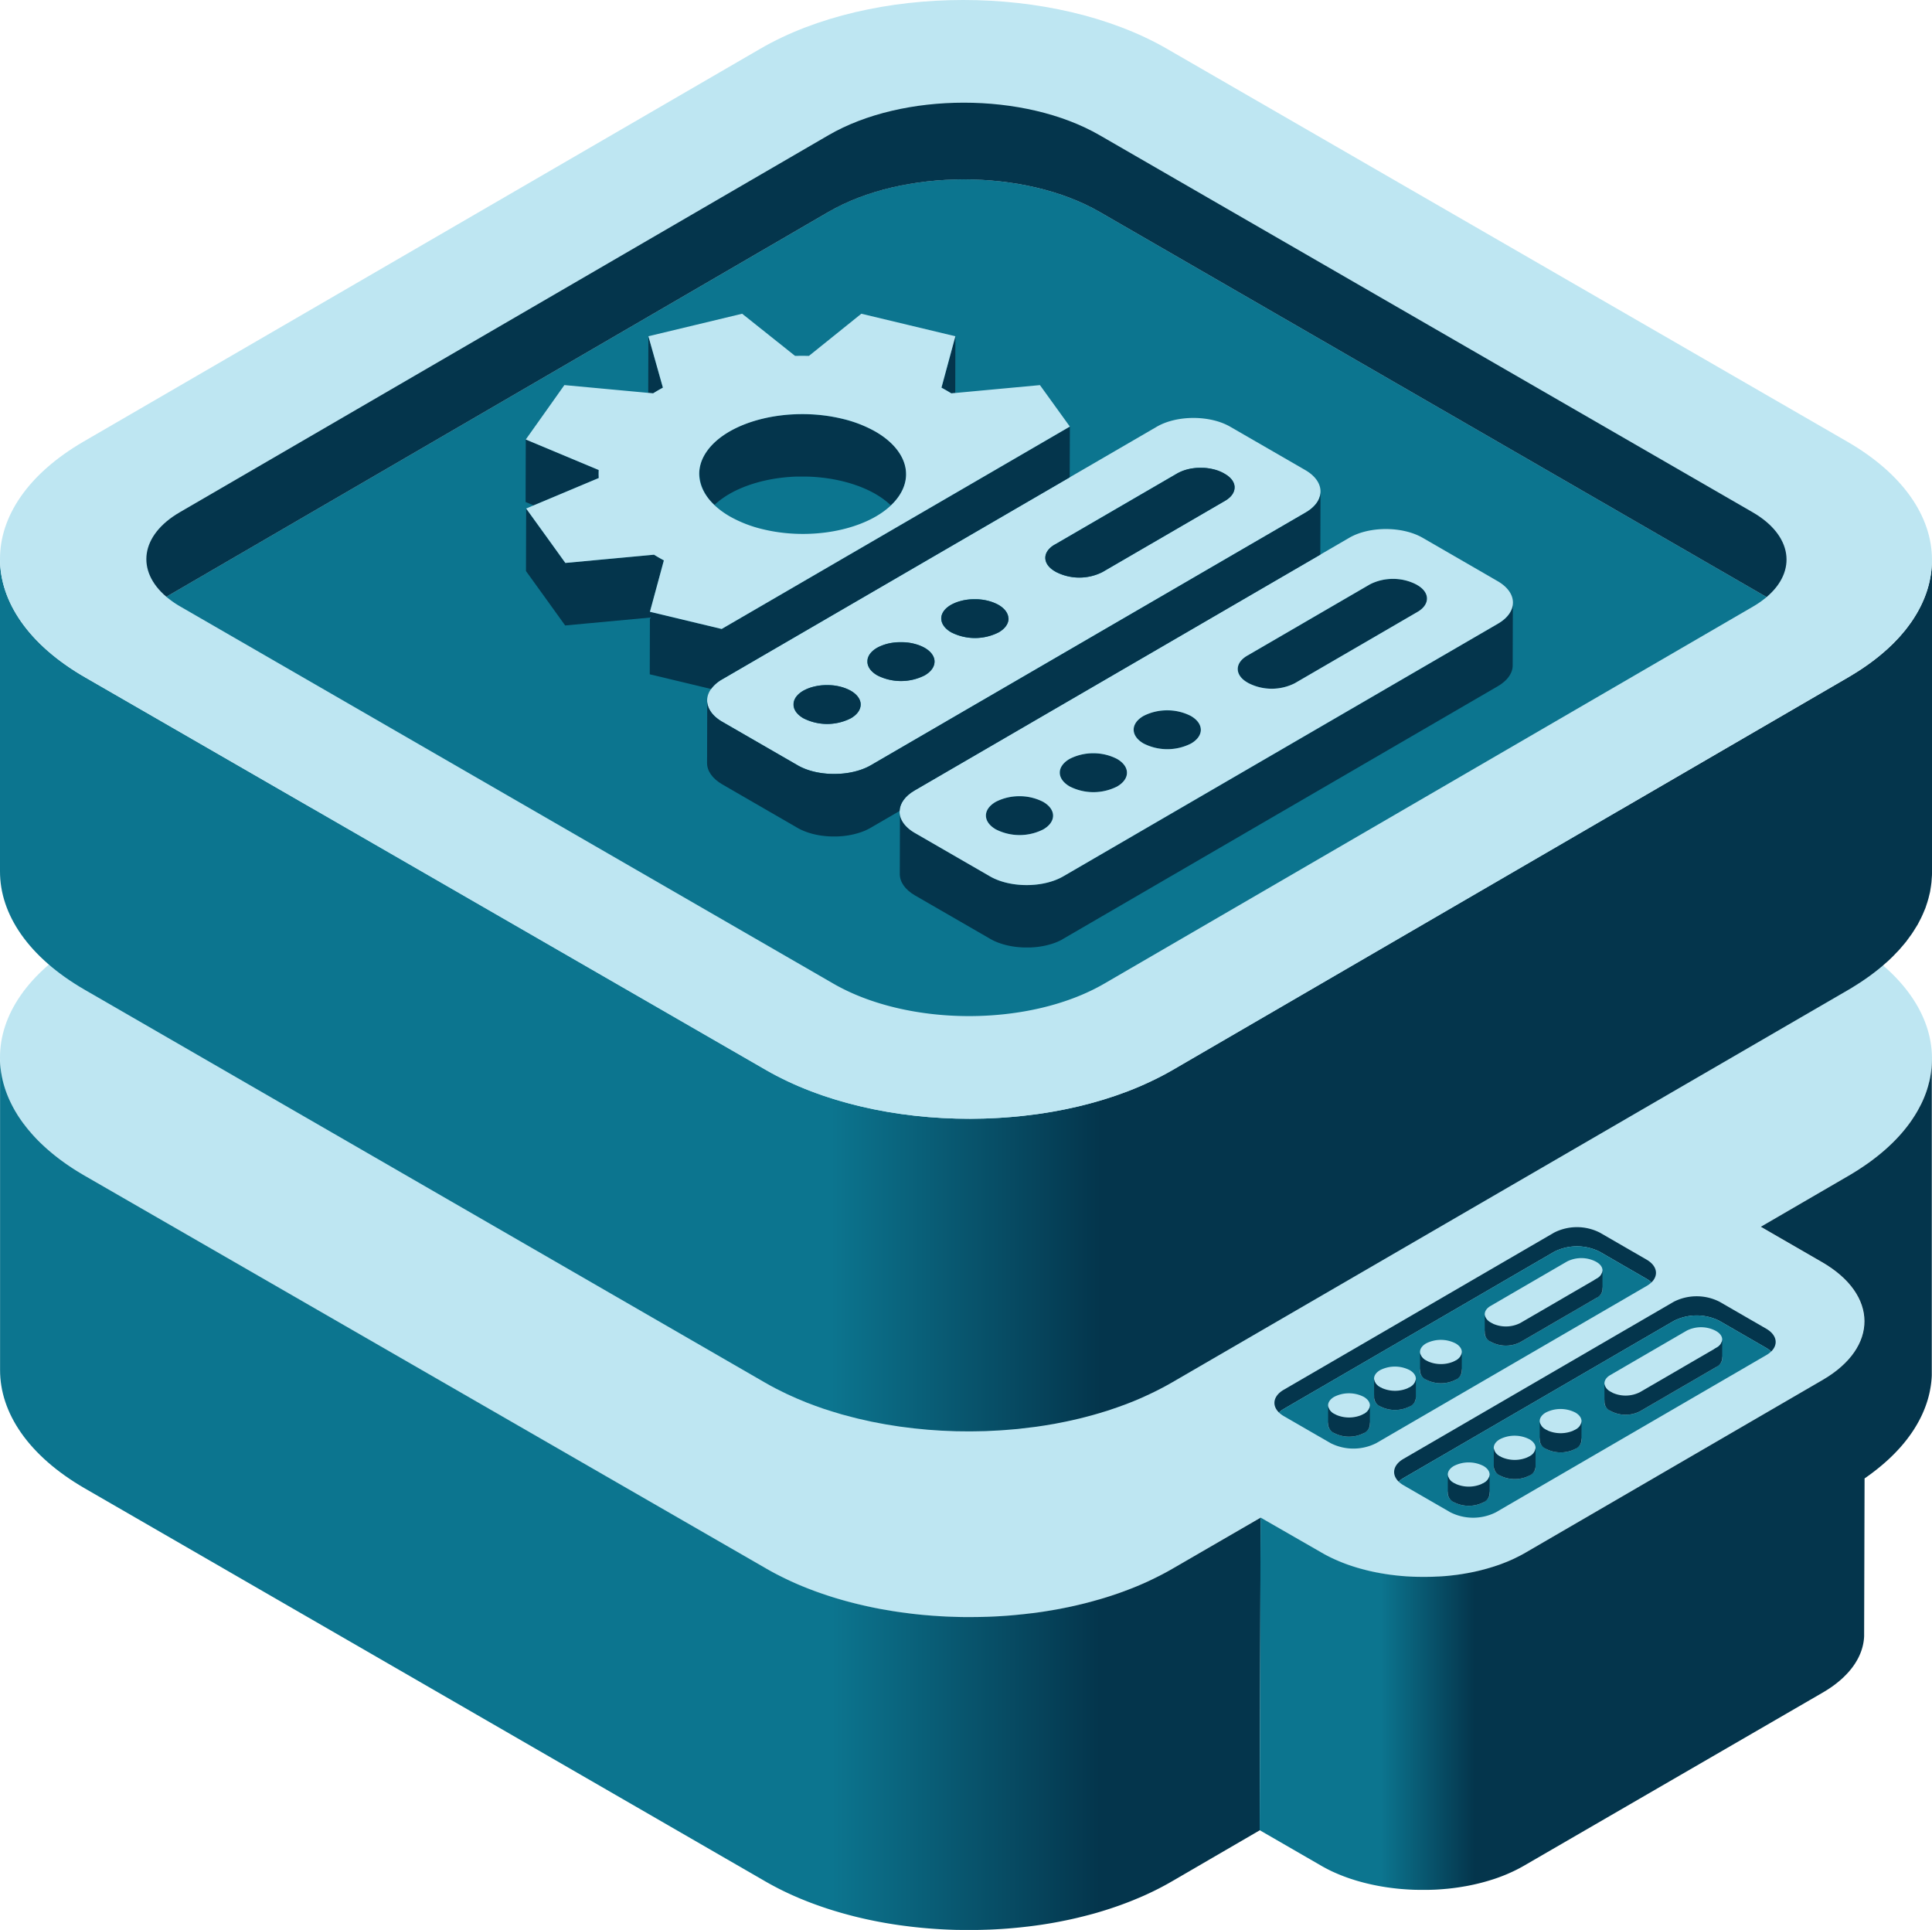 <svg xmlns="http://www.w3.org/2000/svg" xmlns:xlink="http://www.w3.org/1999/xlink" width="503.782" height="503.187" viewBox="0 0 503.782 503.187"><defs><linearGradient id="a" y1="389.404" x2="328.695" y2="389.404" gradientUnits="userSpaceOnUse"><stop offset="0.66" stop-color="#0c758f"/><stop offset="0.873" stop-color="#04354c"/></linearGradient><linearGradient id="b" x1="328.464" y1="384.417" x2="503.781" y2="384.417" gradientUnits="userSpaceOnUse"><stop offset="0.18" stop-color="#0c758f"/><stop offset="0.32" stop-color="#04354c"/></linearGradient><linearGradient id="c" y1="259.407" x2="503.782" y2="259.407" gradientUnits="userSpaceOnUse"><stop offset="0.43" stop-color="#0c758f"/><stop offset="0.57" stop-color="#04354c"/></linearGradient></defs><path d="M503.782,276.053v0Z" transform="translate(0)" style="fill:#0f6d8f"/><path d="M481.638,245.116c29.388,16.968,29.543,44.474.352,61.438l-22.905,13.311,15.962,9.215c14.691,8.482,14.762,22.235.166,30.717L397.687,404.85c-14.6,8.482-38.339,8.486-53.03,0L328.7,395.639l-22.9,13.31c-29.191,16.964-76.679,16.964-106.068,0L22.138,306.552c-29.382-16.963-29.537-44.47-.345-61.433l176.431-102.4c29.191-16.964,76.679-16.964,106.061,0Z" transform="translate(0)" style="fill:#bee6f2"/><path d="M305.79,408.949c-.2.119-.41.236-.616.353l0,0-.207.117c-.166.093-.333.187-.5.279l0,0-.064.036h0l-.027.015q-.372.206-.747.406l-.005,0q-.265.143-.534.284l0,0q-.435.228-.876.453l-.007,0q-.267.137-.535.27h0l-.415.206-.361.177h0q-.411.2-.826.4h0l-.331.155-.42.2h0l-.578.263,0,0-.154.069h0l-.163.072q-.264.119-.531.236l-.006,0-.653.282h0l-.163.07h0c-.222.094-.445.189-.668.282h0l-.418.171-.279.114,0,0-.154.062,0,0c-.2.082-.4.163-.608.243l-.012,0-.077.03,0,0-.412.16q-.713.276-1.435.543l-.422.155,0,0q-.444.16-.89.318h0l-.7.244h0l-.132.045h0l-.6.2-.008,0-.207.069-.662.217h0c-.257.083-.514.166-.773.247l-.008,0-.047.016h0q-.5.155-.993.306l-.1.031-.011,0-.577.173h0l-.316.092-.014,0q-1.1.321-2.215.62h0l-.385.1h0l-.477.125h0l-.384.1h-.006l-.461.117h0l-.181.045q-.871.216-1.75.419l-.213.049h0l-.47.106h0l-.185.041c-.227.051-.455.1-.682.15h0l-.41.088h0q-1.131.24-2.272.457h0l-.372.071h0l-.491.09-.023,0-.4.073h0l-.335.059-.464.082h-.008q-.954.165-1.915.314h0l-.78.119h0l-.6.088-.18.026h0l-.19.027h-.006l-.355.049q-.41.057-.821.111l-.4.052H269l-.182.023h0l-.158.019c-.211.026-.421.053-.632.078h0l-.353.041c-.212.025-.424.05-.636.073h0l-.231.025q-1.185.13-2.374.238h-.007l-.769.067h0l-.083.007h0l-.291.023c-.212.017-.424.035-.636.051h0l-.781.057h0l-.209.014-.727.048h0l-.034,0h-.013q-.382.024-.765.045H260.1l-.437.024-.466.024h-.007q-.524.026-1.047.047h0c-.252.011-.5.02-.757.029h0l-.078,0h0l-.128,0-.8.025h0l-.4.009h-.021l-.545.012-.369.006h-.018l-.519.008h-.1c-.275,0-.55.006-.826.007h0l-.411,0h0c-.176,0-.351,0-.526,0h-.169l-.753,0h-.007l-.422,0h0l-.571-.008-.353-.006h-.005q-1.308-.026-2.613-.076l-.144-.006h0l-.662-.028-.251-.012h0q-.7-.033-1.391-.074h0l-.115-.007q-.849-.05-1.7-.111h-.015l-.256-.019q-.775-.059-1.551-.125l-.023,0-.394-.035h0l-.5-.047-.029,0-.366-.034h0l-.543-.055h-.008c-.118-.012-.237-.023-.355-.036h0q-.819-.086-1.635-.182l-.162-.019h0q-1.346-.16-2.682-.35h0l-.236-.035-.013,0q-.423-.06-.844-.124l-.128-.019h-.008l-.591-.091h0c-.119-.018-.237-.038-.356-.057h-.011q-1.172-.187-2.335-.4h0l-.4-.074H230l-.483-.09h0l-.037-.007q-.428-.081-.852-.165h-.006l-.239-.047-.651-.131h0l-.165-.034-.464-.1h0l-.744-.16h0l-.135-.029h0l-.224-.05-.59-.131h0c-.243-.055-.485-.111-.728-.168h0l-.107-.025h0c-.244-.057-.489-.116-.733-.175h-.006l-.135-.033h0c-.247-.06-.493-.12-.738-.182h0l-.1-.025-.005,0-.051-.013c-.472-.119-.941-.241-1.41-.366l-.071-.018-.007,0-.5-.135-.329-.09h0l-.445-.125-.417-.117h0l-.129-.037h0l-.2-.058-.623-.181h0l-.676-.2-.008,0-.041-.013h0q-.366-.111-.73-.225h0q-.465-.144-.926-.294h0l-.37-.121q-.759-.247-1.51-.507l-.484-.168-.007,0-.249-.089-.448-.16-.006,0-.2-.073h0l-.558-.2-.005,0q-.88-.325-1.747-.667h0l-.321-.128-.529-.212-.375-.153-.017-.007-.257-.1h0q-.315-.13-.629-.264l-.027-.011-.074-.031h0c-.246-.1-.49-.209-.734-.315h0l-.334-.147-.388-.172h0l-.455-.206-.268-.121,0,0-.275-.127h0l-.151-.071q-.29-.134-.577-.27h0l-.416-.2h0l-.3-.146h0l-.393-.192-.006,0q-.548-.27-1.087-.547l-.308-.159-.009,0-.291-.151h0l-.407-.214,0,0-.268-.143-.005,0c-.141-.075-.281-.152-.421-.228l-.01-.006-.473-.26-.224-.124,0,0-.223-.124c-.222-.125-.444-.252-.665-.379L22.138,306.552l-.343-.2-.156-.092-.186-.109-.471-.282q-.438-.264-.868-.532l-.192-.12-.132-.083-.171-.108-.159-.1c-.047-.029-.093-.059-.139-.089l-.182-.117-.156-.1-.165-.108-.13-.085L18.5,304.3l-.127-.085-.185-.124-.151-.1-.16-.108-.175-.12-.131-.09-.15-.1-.164-.114-.118-.083-.183-.129-.136-.1-.165-.118-.154-.111-.14-.1L16.2,302.7l-.142-.1-.147-.109-.144-.107-.133-.1-.163-.122-.119-.091-.166-.126-.116-.089-.172-.133-.107-.084-.175-.136-.115-.091-.16-.126-.15-.121-.123-.1-.129-.105-.154-.125-.123-.1-.139-.115-.137-.114-.139-.116-.116-.1-.148-.126-.136-.117-.122-.1-.134-.116-.133-.116-.106-.093-.155-.137-.108-.1-.141-.126-.124-.112-.13-.117-.121-.112-.127-.116-.121-.112-.13-.121-.105-.1-.141-.133-.1-.094-.146-.14-.091-.088-.146-.142-.105-.1-.126-.125-.119-.118-.113-.113-.114-.115-.12-.122-.109-.111-.12-.124-.107-.112-.117-.122-.1-.11L9.1,296.47l-.1-.1-.125-.134-.1-.105L8.66,296l-.109-.12-.1-.112-.111-.124-.106-.119c-.035-.039-.069-.079-.1-.118l-.1-.118-.1-.119-.108-.126-.089-.1-.117-.138-.086-.1c-.037-.046-.075-.091-.113-.136l-.093-.112-.105-.129-.088-.108-.109-.134c-.031-.039-.062-.077-.092-.116s-.064-.079-.095-.119l-.1-.132-.087-.111-.093-.12-.1-.132-.082-.107-.1-.135L6.175,293l-.1-.134L6,292.753l-.1-.131-.088-.121-.089-.125-.085-.119-.087-.123-.09-.128-.084-.121L5.3,291.77c-.032-.047-.064-.093-.095-.14l-.069-.1c-.033-.047-.065-.095-.1-.143l-.071-.106c-.03-.046-.06-.092-.091-.138l-.078-.12-.08-.124-.077-.12-.083-.132-.072-.115L4.4,290.39l-.065-.106c-.028-.047-.057-.094-.086-.141l-.068-.113L4.1,289.9l-.07-.118-.075-.128-.072-.125-.075-.13-.064-.113-.079-.14-.064-.116-.072-.13-.068-.125-.067-.124-.071-.132-.063-.121-.066-.126-.067-.13-.062-.12L3,287.881l-.059-.118-.066-.134-.059-.12-.064-.134-.056-.117c-.023-.047-.045-.094-.067-.141L2.572,287l-.063-.136-.057-.125-.057-.127-.055-.125-.057-.131-.055-.127-.056-.131-.051-.119-.057-.138-.049-.121c-.018-.043-.035-.086-.052-.129l-.053-.13-.049-.125-.05-.13-.051-.133-.045-.119c-.017-.045-.034-.091-.05-.136l-.047-.126c-.015-.043-.03-.085-.046-.128l-.045-.126c-.016-.045-.031-.09-.047-.134l-.043-.125c-.015-.044-.03-.088-.044-.132l-.042-.124c-.015-.046-.03-.093-.046-.14l-.036-.114-.047-.145-.035-.114c-.015-.047-.029-.093-.043-.139l-.038-.125-.037-.126c-.013-.044-.026-.088-.038-.132S1,282.8.993,282.76l-.035-.125L.922,282.5l-.035-.128c-.012-.043-.023-.087-.035-.131l-.033-.128-.032-.127-.034-.135-.031-.127-.03-.126c-.011-.047-.021-.093-.032-.14l-.028-.121c-.01-.048-.021-.095-.031-.143l-.025-.112c-.01-.05-.021-.1-.031-.149l-.024-.115-.027-.136-.025-.126c-.008-.043-.016-.086-.025-.129s-.017-.091-.025-.136L.4,280.172c-.009-.045-.017-.091-.025-.136l-.021-.129c-.007-.043-.015-.087-.022-.131s-.014-.092-.022-.138l-.018-.119c-.008-.048-.015-.1-.022-.145l-.017-.116-.018-.134-.018-.132-.015-.12-.018-.142L.167,278.6c0-.041-.009-.081-.014-.122s-.01-.1-.016-.15l-.011-.113c-.005-.044-.009-.088-.013-.133S.1,277.992.1,277.947s-.006-.081-.01-.121-.008-.091-.011-.137-.007-.09-.01-.135l-.009-.126-.009-.136-.008-.124-.007-.14-.007-.122-.006-.131-.005-.134,0-.125c0-.044,0-.088,0-.133s0-.093,0-.14l0-.12c0-.045,0-.09,0-.135s0-.087,0-.13,0-.084,0-.127v81.406c-.032,11.188,7.353,22.394,22.138,30.931L199.491,490.462c.221.127.442.253.665.379l.227.126q.224.126.449.25l.258.14c.14.076.28.153.421.228l.282.151.4.21.311.161c.126.066.253.131.38.2l.311.158.385.193.323.161.382.187.314.152.405.193.307.146.42.195.291.135.44.2.286.129c.165.074.331.146.5.219.075.033.15.067.225.1.242.106.485.21.728.314l.148.062c.194.082.388.164.583.244l.3.121.446.182.321.128.324.13.114.045.21.082.532.205.174.067q.342.131.687.259l.163.06.551.2.213.077.673.24.03.01c.233.082.468.163.7.243l.216.074.547.184.184.062.71.232.153.049.591.188.191.06c.242.075.485.151.729.225l.051.015q.336.1.673.2l.226.067.6.174.135.039.054.016.663.186.153.042.714.195.118.032q.759.2,1.525.4l.118.029c.243.061.487.122.731.181l.151.037.727.173.116.027.719.166.069.016.753.167.142.031q.37.081.742.159l.128.027.256.054.249.05.48.1.413.082.484.094.409.078.5.092.4.073.507.09.4.07.507.086.4.066.549.089.348.056.611.093.3.046.691.1.2.03.021,0,.749.1.141.02q.9.12,1.8.228l.276.031q.311.037.623.072l.345.038c.186.02.371.041.557.06l.349.035.557.056.366.035.534.05.394.034.51.044.07.006.331.026.509.04.409.03.492.035.442.029c.156.01.311.021.467.03l.427.025.493.029.4.02.519.026.392.018.515.022.41.015c.168.007.335.013.5.018l.415.013.49.014.175,0,.243,0,.523.011.416.008.512.007.422,0,.522,0,.4,0h.944l.522,0,.406,0,.537-.008.4-.007.534-.012.4-.01.635-.019.266-.008h.029l.081,0,.759-.029.115,0,.779-.035.16-.008c.256-.012.513-.026.77-.04l.139-.008q.384-.021.768-.045l.048,0c.267-.016.533-.034.8-.052l.137-.01.781-.057.135-.01.792-.064.085-.007.772-.067.084-.008.791-.074.137-.014.155-.015q.322-.032.643-.066l.114-.012.687-.074.205-.023.787-.091.033,0,.761-.094.185-.024q.393-.049.786-.1h.006l.778-.107.21-.03c.239-.034.478-.068.716-.1l.066-.009q.392-.058.783-.12l.181-.028.68-.109.121-.02c.259-.042.517-.086.776-.13l.162-.028q.341-.058.681-.12l.123-.021.082-.015.329-.061c.168-.03.337-.061.5-.093l.381-.072.506-.1.394-.078.494-.1.4-.081.479-.1.417-.089.463-.1.409-.091.468-.106.409-.095.468-.11.4-.1.464-.113c.136-.034.273-.067.409-.1.155-.038.309-.077.463-.117l.391-.1.475-.124.392-.1.467-.127.384-.1.475-.133.38-.107.506-.147.333-.1.563-.169.284-.085q.418-.128.835-.258l.1-.033c.244-.077.487-.154.729-.233l.028-.009.683-.224.163-.055q.308-.1.613-.207l.124-.042q.354-.121.707-.246l.147-.052q.3-.108.606-.217l.137-.049c.235-.085.469-.172.7-.259l.125-.047c.2-.074.4-.149.6-.225l.153-.059c.233-.089.466-.18.7-.271l.081-.032.622-.248.154-.063q.693-.281,1.377-.572l.158-.067.669-.289.009,0,.683-.3.149-.067q.294-.132.587-.267l.095-.044q.329-.151.655-.306l.15-.071q.281-.134.558-.268l.118-.057c.218-.106.434-.213.65-.32l.123-.062q.274-.137.546-.275l.139-.071q.319-.164.636-.33l.105-.055q.271-.142.54-.287l.154-.083c.209-.113.418-.226.625-.341l.058-.032q.283-.157.564-.316l.156-.088q.309-.175.616-.353l22.9-13.311.231-81.516Z" transform="translate(0)" style="fill:url(#a)"/><path d="M344.756,486.558l.132.073.205.114.134.073.209.114.138.073.2.107.152.079.191.1.157.08.193.1.158.078.2.1.152.074.208.1.149.07.222.1.13.06.219.1.154.07.234.1.12.053.363.156.113.048.254.106.155.064.214.087.167.067.156.062.037.014q.245.1.492.191l.091.034c.138.052.276.1.416.155l.135.05.5.179h0l.506.175.136.045c.142.048.284.095.427.141l.1.031q.257.084.514.163l.114.036.423.128.127.038q.261.078.523.153l.014,0,.094.026.336.094.176.048.277.075.188.05.276.071.18.046.3.075.156.038.343.083.123.029.465.107.061.014.393.087.178.038.3.062.07.015.123.025.244.05.208.041.242.047.2.038.253.047.194.036.259.046.194.034.252.043.206.034.247.04.2.032.278.043.176.027.285.041.154.023.018,0,.242.033.2.029.23.03.218.028.444.055.117.013.335.039.2.022.243.026.283.028.164.017.257.024.2.019.244.021.207.018.038,0,.2.016.216.017.244.017c.07.006.139.011.209.015l.239.016.215.014.233.014.229.013.214.011.24.012.227.01.224.01.235.009.224.008.229.007.224.006.092,0,.134,0,.243.006.228,0,.24,0,.217,0,.248,0h.689l.242,0,.226,0,.25,0,.211,0,.25,0,.221-.006.3-.009.142,0h.011c.165,0,.329-.012.494-.019l.126,0,.353-.017.2-.01.3-.016.187-.011.3-.019.2-.014.285-.02.2-.015.321-.025.163-.013q.239-.019.477-.042l.132-.012.354-.034.048,0,.1-.011.418-.043.152-.017q.237-.026.474-.054l.078-.009.535-.067.143-.018.415-.056.149-.02c.179-.025.357-.051.536-.078l.042-.006.488-.076q.084-.012.168-.027c.135-.021.27-.043.4-.066l.131-.022q.265-.045.529-.093l.024,0,.146-.027.277-.051.177-.034.263-.05.2-.041.233-.047.219-.045.224-.047.211-.045.233-.051.195-.044.25-.056.189-.044.247-.058.19-.045.246-.06.187-.047.245-.062.19-.048.244-.064.183-.049.245-.066.19-.052.245-.069.172-.049.293-.085.131-.038.264-.079.167-.05.181-.056.428-.134.217-.07.016,0,.055-.018c.144-.047.288-.094.431-.143l.145-.049.373-.128.128-.044c.157-.056.315-.112.471-.169l.127-.046c.123-.046.247-.091.37-.138l.142-.054.4-.154.082-.032c.157-.062.313-.124.469-.188l.122-.05.36-.149.137-.058c.154-.065.306-.131.458-.2l.039-.017.423-.189.13-.06c.12-.054.239-.11.358-.165l.108-.051c.15-.07.3-.142.447-.214l.093-.046.361-.179.124-.063c.125-.063.25-.127.373-.192l.075-.038q.217-.114.432-.231l.109-.059c.111-.06.222-.121.332-.183l.121-.067c.142-.081.283-.161.424-.243l77.757-45.053.3-.176.079-.047.079-.047.1-.063.171-.1.161-.1.171-.107.157-.1.165-.1.163-.107.151-.1.166-.111.151-.1.158-.108.151-.1.152-.107.153-.109.146-.105.151-.111.146-.108.145-.109.142-.108.147-.113.138-.108.137-.109.144-.115.133-.108.136-.112.144-.12.121-.1.144-.124.118-.1.144-.128.113-.1.137-.124.09-.082.033-.03.052-.049.181-.17.04-.038.2-.2.053-.053c.058-.056.115-.113.171-.17l.038-.038c.067-.067.132-.135.2-.2l.05-.052.159-.168.043-.046.188-.2.041-.046.156-.174.04-.045.178-.206.041-.049c.048-.056.095-.113.142-.17l.045-.053.167-.2.037-.048c.023-.029.047-.057.069-.086l.04-.051c.043-.056.086-.111.128-.167l.072-.093.135-.182.059-.081c.052-.071.1-.143.155-.216l.034-.048c.061-.087.122-.175.181-.264l.047-.071c.044-.064.087-.129.129-.194l.061-.1c.036-.057.073-.114.108-.171l.063-.1.1-.169.06-.1.1-.169c.012-.022.026-.044.038-.065l.022-.04.08-.145.06-.111.08-.151c.019-.036.038-.072.056-.108s.05-.1.074-.146l.057-.113.075-.157c.016-.034.033-.067.048-.1.03-.064.059-.128.088-.193l.031-.067c.038-.087.076-.174.113-.261l.018-.045c.03-.071.06-.143.088-.214l.038-.1c.022-.056.044-.111.064-.166l.007-.017c.011-.029.021-.058.032-.088.019-.051.038-.1.056-.154.013-.035.024-.07.036-.105.018-.051.036-.1.053-.154l.036-.112c.016-.048.032-.1.047-.145s.024-.078.035-.117.03-.1.043-.145.023-.079.034-.118.026-.093.038-.139l.033-.126c.012-.045.023-.09.034-.135s.021-.085.031-.128.021-.088.031-.133l.027-.123.03-.141.01-.048.014-.074c.009-.046.018-.093.026-.139s.015-.082.022-.124.017-.1.024-.144l.018-.115c.008-.05.015-.1.022-.15l.016-.115c.006-.049.013-.1.018-.147s.01-.08.014-.119.011-.1.015-.148.008-.076.011-.114.009-.1.013-.15.006-.078.008-.118.007-.1.009-.146,0-.078.007-.117l.006-.15,0-.082v-.1c0-.077,0-.153,0-.229l.115-40.663q.288-.2.571-.4l.062-.044.239-.17.094-.067.21-.15.085-.062.211-.154c.041-.029.081-.06.122-.09l.166-.121.13-.1.171-.128.1-.077.185-.14.108-.083.182-.139.1-.079.18-.14.11-.086.169-.134.116-.092.162-.129.121-.1.151-.122.13-.106.141-.116.135-.111.134-.112.129-.108.145-.122.118-.1.141-.12.127-.109.142-.124.109-.095.15-.131.12-.106.124-.111.139-.125.11-.1.141-.127.112-.1.078-.072.048-.045.221-.206.07-.065.287-.272.069-.067.224-.216.082-.08.253-.25.027-.027c.092-.091.183-.182.273-.274l.09-.091c.065-.067.13-.133.194-.2l.082-.084.234-.244.037-.039.261-.278.074-.08.2-.213.074-.082c.078-.085.156-.171.233-.257l.024-.027c.084-.095.168-.189.25-.283l.073-.084c.06-.068.119-.137.178-.205l.079-.092.221-.261.02-.024c.082-.1.162-.194.242-.291l.058-.07.176-.217.076-.094c.072-.089.143-.179.213-.268l.012-.015,0,0c.067-.085.133-.171.2-.256l.07-.09.133-.175.073-.1.119-.159.087-.117.109-.147.08-.111.115-.159.075-.1.12-.169.066-.094c.053-.076.106-.151.158-.227l.053-.077.152-.223.049-.074.125-.188.068-.1.105-.161.071-.11.1-.156.072-.114c.035-.055.07-.11.1-.165l.059-.095.112-.183.054-.09c.054-.088.107-.177.159-.266l.01-.016.146-.25.049-.086c.036-.061.07-.122.105-.183l.02-.034.044-.079.075-.134.068-.124.078-.143.056-.1.084-.156.056-.107.073-.14.065-.126.068-.132.062-.123c.022-.045.045-.09.067-.136s.042-.083.062-.125.046-.093.068-.14l.055-.114.069-.144c.018-.04.037-.079.056-.119l.066-.142c.017-.039.036-.078.053-.117s.049-.107.073-.161l.043-.1c.028-.061.055-.123.082-.185s.043-.1.064-.149.053-.122.078-.183.045-.106.067-.159l.04-.1c.019-.047.039-.095.058-.143l.05-.123.049-.126.054-.137.045-.117.056-.146.013-.036c.012-.03.022-.059.033-.089l.048-.13c.017-.046.034-.092.05-.138l.041-.115c.017-.045.033-.091.049-.136l.045-.132.043-.126.042-.125.045-.137.042-.128c.013-.042.027-.083.04-.125s.029-.091.043-.137.025-.08.037-.12.029-.094.043-.141l.036-.12c.013-.046.027-.092.04-.138l.035-.124.038-.132.037-.134.033-.124.036-.134.032-.125c.012-.046.024-.091.035-.137s.021-.082.031-.123l.034-.139.029-.12c.011-.047.022-.093.032-.139l.029-.126.03-.133.03-.139.025-.119.03-.146.019-.091,0-.024.03-.157.021-.107.026-.141.023-.126.024-.136.021-.125.028-.169.015-.094c.014-.087.027-.175.04-.263v0c.013-.086.025-.172.037-.258l.015-.12c.006-.047.013-.095.019-.143s.009-.079.014-.118l.018-.148c0-.04.009-.079.013-.119s.011-.1.016-.143l.012-.128c0-.045.009-.091.014-.136s.007-.082.011-.124l.012-.142c0-.041.007-.082.01-.123s.007-.093.011-.139l.009-.127.009-.139.007-.121c0-.048.006-.1.008-.146l.006-.119.006-.144,0-.12c0-.048,0-.1,0-.144l0-.056v-.056c0-.068,0-.135,0-.2v-.106c0-.1,0-.2,0-.3V276.106q0,.3-.01.591l0,.07v.033l-.006.186,0,.045v.021c0,.074-.007.147-.01.22l0,.023v.009c0,.064-.007.128-.011.192l0,.066,0,.033-.012.177,0,.055v.021c0,.066-.01.132-.016.2l0,.044,0,.022c-.006.062-.011.124-.017.186l0,.058,0,.023c0,.056-.011.111-.016.167l-.008.074,0,.018c0,.05-.011.1-.016.15l-.011.094,0,.037c-.006.048-.011.1-.017.144l-.011.085,0,.031c-.006.051-.013.1-.02.153l-.01.079,0,.029c-.031.227-.066.453-.1.679v.011l-.01.063-.006.033c-.012.066-.023.132-.035.2l-.006.035v.008l-.033.183-.013.071,0,.022-.036.188-.01.052,0,.012c-.01.052-.021.1-.032.156-.006.031-.012.062-.019.093l0,.01c-.015.072-.03.143-.046.215l-.009.04v0l-.027.125,0,0-.007.032c-.017.078-.036.155-.054.233h0v0q-.15.635-.332,1.267l-.007.022-.016.056c-.043.146-.087.293-.132.439l-.008.025-.016.052c-.021.067-.043.134-.064.2l0,.009,0,.014-.075.229-.007.021-.011.031c-.021.064-.042.127-.064.19l-.01.03-.017.048c-.023.066-.045.131-.069.2l-.008.025-.016.045-.063.174-.012.033-.014.037c-.022.059-.043.118-.066.177l-.015.042-.022.057c-.02.055-.041.109-.063.164l-.016.042-.016.041c-.024.061-.047.121-.071.181l-.016.041-.017.04c-.022.057-.045.113-.068.169l-.023.057-.02.049c-.022.052-.044.1-.065.156l-.021.051-.016.036c-.02.048-.04.095-.061.143v0l-.01.023-.105.241-.031.07-.019.042-.075.167-.022.049-.019.04-.069.15-.032.069-.016.033c-.028.06-.057.12-.085.181l-.023.049-.009.017-.088.183-.026.053-.011.021c-.031.064-.063.128-.1.192l-.024.049-.007.014-.1.189-.026.051-.009.016q-.224.437-.465.871l-.007.013-.025.044c-.034.063-.069.125-.1.188l-.009.016-.022.038-.11.193-.021.037-.029.05-.1.168-.019.033-.009.016-.031.052c-.032.052-.063.1-.095.158l-.033.056-.038.062-.106.173-.023.037-.015.025-.115.185-.032.051-.017.026q-.273.434-.563.864l-.01.015-.018.026c-.044.066-.088.131-.133.2v0l-.053.076-.025.037-.1.15-.029.041-.031.044-.136.192-.019.027-.022.031-.143.2-.024.034-.013.017c-.149.2-.3.408-.455.612h0l0,0-.187.245-.013.017-.028.035-.146.187-.026.033-.014.018-.025.032-.18.225-.008.01-.01.013c-.17.211-.342.422-.518.632l-.02.023-.041.049-.006.008-.177.208-.02.023-.023.028q-.257.3-.52.594l-.034.039-.046.052-.025.027c-.053.06-.107.119-.161.178l-.023.026-.036.04c-.181.2-.364.4-.551.593l-.024.025-.037.039-.014.015-.212.222-.008.007-.015.016q-.3.306-.6.61l-.023.024-.028.027-.02.019c-.076.077-.154.153-.232.229v0l0,0c-.123.12-.246.24-.371.36h0l-.006,0-.256.243-.024.023-.071.066v0l-.2.19-.014.014-.029.026-.176.162-.034.031-.055.051-.159.143-.03.028-.034.03-.215.192-.011.01-.021.018-.214.19-.028.024-.036.031-.191.167-.035.03-.047.041-.152.131-.058.049-.066.056-.174.147-.032.028-.028.023-.207.172-.028.024-.046.038-.191.158-.033.027-.039.031-.164.134-.074.06-.036.029-.21.168-.037.029-.04.033-.23.182-.015.011-.009.008-.226.176-.053.041-.029.022-.187.145-.066.051-.051.038-.116.089-.115.087-.061.046q-.33.249-.669.5h0l-.02.015-.271.2,0,0-.105.075c-.062.045-.124.09-.187.134l-.006,0-.15.106-.155.109,0,0-.09.063-.192.135-.169.116q-.229.159-.463.317l-.008,0-.07.047-.042.029-.186.124-.016.011-.106.071-.054.036-.136.089-.018.013-.117.076-.2.13-.009.006-.109.071-.047.03-.147.1-.014.009-.149.1-.016.01-.147.094-.009.006-.183.116-.007,0-.125.079-.006,0-.181.113-.016.01-.154.1-.147.09-.03.019-.132.08-.009.006-.1.062-.3.184-.054.032,0,0-.293.174,0,0-.123.073-.009.006-.373.218-.029.017-22.905,13.311,15.962,9.215c14.691,8.482,14.762,22.235.166,30.717l-16.268,9.454-61.258,35.6q-.429.249-.87.489l-.007,0-.075.041q-.231.124-.465.248h0l-.069.035q-.689.358-1.4.695l0,0-.037.017-.43.2h0l-.122.055,0,0-.442.2-.006,0h0c-.182.08-.366.159-.549.236l-.053.023h-.005c-.117.05-.235.1-.353.147l-.007,0-.067.027q-.567.232-1.146.45h0l-.446.166-.042.015h0l-.518.185-.064.022-.012,0q-.477.166-.959.323l-.007,0-.062.02h0c-.131.043-.262.085-.394.126l-.016,0,0,0-.071.021-.343.107h0l-.1.031-.313.094,0,0-.15.044-.277.08h0l-.072.02-.353.1h0l-.056.015-.364.1h0l-.118.031-.309.081h0l-.048.012-.378.1h0l-.2.05h-.006l-.229.056h0l-.2.048h0l-.219.051h0c-.069.017-.139.033-.208.048h0l-.338.076-.09.02h0l-.362.079-.075.016h0l-.247.052-.01,0-.185.038h0l-.249.05h0l-.12.024-.33.064h-.007l-.066.013-.364.068-.013,0-.144.027-.562.1h0l-.037.007-.5.083h0l-.157.026h0c-.162.026-.325.051-.488.075h0l-.042.007h0c-.176.026-.353.052-.529.076h0l-.092.013-.467.063h-.007l-.14.018h0q-.829.107-1.665.191h0l-.137.014h0l-.326.031-.025,0-.066.006c-.2.018-.4.036-.6.052l-.059,0h-.012q-.428.035-.855.064h0l-.067,0-.42.027h-.008l-.187.011H374.9l-.3.016h0l-.061,0q-.549.029-1.1.048h0l-.12,0h-.027l-.357.01-.122,0H372.8c-.129,0-.259.006-.388.009h-.085l-.288.005h0l-.187,0h0q-.366,0-.732,0h-.222l-.442,0h-.013l-.358-.006-.118,0h-.007l-.335-.007-.119,0h0l-.236-.007h-.01l-.16-.005-.429-.016-.085,0h0l-.218-.009h0l-.032,0q-.282-.012-.564-.027l-.085,0h0c-.226-.012-.451-.026-.676-.04h-.014l-.106-.007q-.666-.045-1.329-.1l-.146-.013h0l-.213-.02h-.016l-.073-.007c-.3-.029-.6-.059-.9-.092l-.021,0-.056-.007c-.334-.037-.666-.076-1-.118l-.086-.011-.056-.008-.274-.035h0l-.078-.011-.032,0q-.393-.054-.785-.112h0l-.137-.021-.479-.074-.041-.007h0c-.232-.038-.464-.076-.7-.116h0l-.142-.024-.308-.055h0l-.158-.029-.284-.052h0l-.2-.039h0l-.233-.045H359.1l-.208-.042h0c-.128-.025-.256-.052-.384-.078l-.048-.01h0l-.3-.063h0l-.116-.025-.5-.11-.016,0h0l-.468-.108-.118-.028h-.007l-.336-.081h0l-.156-.039h-.006q-.667-.165-1.325-.346l-.064-.017h0l-.319-.09-.017,0-.074-.021-.551-.16h0l-.017,0q-.585-.174-1.161-.36h0l-.018-.006c-.19-.061-.379-.124-.567-.187l-.079-.027h0l-.5-.172h-.007l-.009,0c-.163-.058-.326-.116-.487-.175h0l-.139-.05h0c-.136-.049-.271-.1-.406-.151l0,0-.037-.014c-.183-.069-.366-.14-.548-.211h0l-.153-.061-.2-.082h0l-.129-.052-.335-.139-.158-.066-.021-.008-.093-.039h0l-.042-.018q-.221-.094-.438-.19h0l-.235-.1h0l-.139-.062-.013-.006-.219-.1,0,0q-.431-.2-.853-.4l-.006,0-.165-.081-.2-.1-.186-.094h0c-.1-.05-.2-.1-.3-.153l-.047-.024h0l-.146-.075,0,0c-.068-.035-.135-.071-.2-.107h0l-.147-.078-.2-.108-.005,0-.128-.07h0l-.2-.114-.011-.006c-.151-.085-.3-.17-.451-.256L328.7,395.638l-.231,81.516,15.961,9.215C344.535,486.433,344.645,486.5,344.756,486.558Z" transform="translate(0)" style="fill:url(#b)"/><path d="M503.724,147.37c-.021.377-.043.755-.081,1.133-.033.327-.078.655-.124.983-.052.376-.108.751-.177,1.126-.061.33-.132.66-.206.989-.082.366-.169.732-.267,1.1-.089.331-.188.661-.29.99q-.168.544-.359,1.086c-.115.324-.239.647-.367.969q-.225.57-.478,1.135-.213.477-.443.95c-.184.376-.379.751-.581,1.125-.163.3-.329.606-.5.907-.259.447-.538.89-.824,1.332-.172.268-.339.536-.521.8-.335.489-.695.972-1.061,1.455-.171.224-.328.451-.506.674-.083.1-.172.209-.257.313q-.585.72-1.219,1.431c-.117.13-.231.261-.349.391q-.751.822-1.566,1.629c-.1.1-.2.192-.3.288-.414.4-.847.8-1.286,1.195-.352.316-.714.63-1.081.943-.339.289-.681.576-1.034.861-.382.309-.776.615-1.175.919-.366.28-.735.56-1.114.836-.413.3-.839.6-1.268.892-.394.271-.79.542-1.2.809-.443.291-.9.576-1.359.861-.574.357-1.141.715-1.739,1.063l-176.2,102.4c-1.122.652-2.279,1.27-3.452,1.872-.337.173-.68.34-1.021.509q-1.369.676-2.782,1.31c-.317.142-.63.289-.95.428q-1.839.8-3.74,1.525c-.224.085-.454.163-.68.247q-1.605.6-3.252,1.141c-.452.149-.9.3-1.361.44q-.906.286-1.824.555-.774.228-1.555.447-.929.256-1.867.5c-.524.135-1.049.269-1.577.4-.634.153-1.272.3-1.912.441-.528.119-1.057.237-1.589.348-.651.136-1.308.262-1.964.387-.5.1-1,.193-1.509.282-1.405.249-2.818.478-4.242.677-.2.029-.41.051-.614.078q-1.856.251-3.727.445-.717.073-1.436.14-1.2.111-2.407.2c-.507.037-1.014.074-1.523.106-.84.052-1.681.091-2.523.127-.474.02-.947.044-1.421.059-.731.023-1.462.032-2.193.042-.511.007-1.021.02-1.532.022-.782,0-1.564-.012-2.347-.024-.46-.007-.921-.007-1.381-.019-.717-.019-1.432-.054-2.148-.084-.5-.022-1-.035-1.5-.063-.772-.042-1.541-.1-2.311-.157-.441-.031-.883-.055-1.323-.091-.94-.078-1.875-.174-2.81-.273-.266-.028-.534-.048-.8-.078q-1.8-.2-3.583-.454c-.2-.029-.406-.065-.61-.095-1.008-.148-2.014-.3-3.014-.475-.427-.074-.848-.16-1.273-.238-.773-.142-1.545-.283-2.311-.44-.4-.082-.8-.175-1.2-.262-.844-.182-1.687-.369-2.522-.569-.467-.112-.93-.233-1.394-.351q-1.141-.289-2.271-.6c-.429-.119-.856-.242-1.282-.366q-1.791-.522-3.543-1.1c-.208-.069-.42-.132-.627-.2q-2.013-.682-3.963-1.449c-.531-.207-1.056-.42-1.58-.636-.415-.171-.832-.339-1.242-.515-.589-.253-1.167-.517-1.746-.781-.379-.173-.762-.342-1.137-.52-.631-.3-1.249-.612-1.867-.925-.308-.157-.623-.307-.928-.466q-1.374-.72-2.7-1.483L22.137,176.558C7.353,168.022-.032,156.817,0,145.628v81.516c-.032,11.189,7.353,22.394,22.138,30.93L199.491,360.469q1.324.765,2.7,1.483c.305.16.62.309.928.466.618.313,1.236.626,1.867.926.375.178.758.346,1.137.519.579.264,1.157.528,1.746.781.41.176.827.344,1.242.515.4.165.792.337,1.2.5.126.05.258.092.384.141,1.3.507,2.62.993,3.962,1.448.208.07.421.133.63.2q1.749.581,3.54,1.1c.2.058.391.126.591.183.228.065.463.12.693.184q1.128.312,2.27.6c.464.117.927.238,1.394.35.835.2,1.678.387,2.523.569.315.069.625.148.942.214.085.017.172.031.257.048.766.157,1.538.3,2.311.44.425.079.846.164,1.273.238,1,.173,2.006.327,3.014.475.194.029.386.064.58.092l.03,0q1.784.252,3.583.453c.266.03.533.05.8.078.935.1,1.871.195,2.811.273l.069.007c.417.034.836.054,1.253.085.77.056,1.54.115,2.312.157.5.027,1,.041,1.5.062.716.031,1.431.065,2.147.084.059,0,.117,0,.175.007.4.01.805.006,1.207.012.783.012,1.565.026,2.347.024.511,0,1.021-.014,1.531-.021.732-.011,1.463-.02,2.194-.043.134,0,.269,0,.4-.008.34-.011.678-.037,1.017-.051.843-.036,1.684-.075,2.524-.127.509-.032,1.015-.069,1.523-.106q1.206-.089,2.407-.2c.282-.026.566-.042.847-.07.2-.02.391-.05.588-.07q1.875-.2,3.735-.446c.2-.027.4-.048.605-.076,1.424-.2,2.838-.429,4.244-.678.131-.023.265-.039.4-.063.373-.067.74-.148,1.112-.219.657-.125,1.314-.251,1.965-.387.532-.11,1.06-.229,1.588-.347.64-.143,1.279-.288,1.913-.442.528-.128,1.052-.262,1.577-.4.625-.162,1.248-.326,1.867-.5q.781-.217,1.555-.446.918-.27,1.824-.556c.265-.083.536-.158.8-.243.19-.062.373-.134.562-.2q1.646-.546,3.252-1.141c.225-.084.456-.161.68-.247q1.9-.723,3.74-1.525c.32-.139.633-.285.95-.428q1.412-.631,2.782-1.31c.341-.169.683-.336,1.021-.509,1.173-.6,2.33-1.22,3.452-1.871l176.431-102.4q.464-.268.915-.541c.284-.17.546-.349.824-.521.459-.285.916-.571,1.359-.861.408-.268.8-.539,1.2-.81.429-.3.855-.591,1.268-.892.379-.276.748-.555,1.115-.836.4-.3.792-.61,1.174-.919.353-.285.695-.572,1.034-.86.367-.313.73-.628,1.082-.945.144-.13.3-.256.444-.387.288-.266.562-.536.839-.805.1-.1.2-.193.3-.29q.816-.807,1.565-1.629c.118-.13.232-.26.349-.39q.633-.712,1.221-1.434c.084-.1.172-.206.255-.31.038-.048.08-.095.118-.143.139-.177.255-.358.39-.535.365-.481.725-.964,1.058-1.451.183-.266.35-.535.523-.8.285-.442.563-.884.823-1.33.071-.121.155-.241.224-.362.1-.181.184-.365.282-.546.2-.375.4-.75.581-1.126q.23-.473.441-.947.253-.567.48-1.138c.067-.169.15-.337.214-.507.057-.153.1-.308.152-.461.128-.361.246-.722.359-1.084.1-.331.2-.661.29-.992.1-.364.185-.729.266-1.094.045-.2.105-.394.144-.592.027-.133.039-.267.063-.4.069-.374.125-.748.177-1.123.046-.329.091-.657.124-.986.038-.377.06-.754.081-1.131.012-.221.041-.442.047-.663s.01-.439.011-.659V146.049C503.781,146.489,503.748,146.93,503.724,147.37Z" transform="translate(0)" style="fill:url(#c)"/><path d="M481.643,115.117c29.383,16.964,29.537,44.471.346,61.435l-176.2,102.4c-29.2,16.968-76.685,16.968-106.067,0L22.137,176.558C-7.245,159.594-7.4,132.087,21.8,115.12L198.23,12.723c29.191-16.964,76.678-16.964,106.06,0Z" transform="translate(0)" style="fill:#bee6f2"/><path d="M286.738,55.252c-19.589-11.309-51.249-11.313-70.71,0L43.378,155.583c.083.07.165.14.25.209a24.984,24.984,0,0,0,3.383,2.333l170.262,98.3c19.6,11.313,51.248,11.313,70.709,0l169.158-98.3a24.713,24.713,0,0,0,3.245-2.239c.091-.074.181-.149.269-.225Z" transform="translate(0)" style="fill:#0c758f"/><polygon points="460.654 155.66 460.654 155.659 460.654 155.659 460.654 155.659 460.654 155.66" style="fill:#04354c"/><path d="M457,133.547,286.738,35.252c-19.589-11.309-51.249-11.313-70.71,0l-169.149,98.3c-10.312,5.993-11.466,15.272-3.5,22.034L216.028,55.249c19.461-11.31,51.121-11.306,70.71,0L460.654,155.659C468.644,148.891,467.415,139.563,457,133.547Z" transform="translate(0)" style="fill:#04354c"/><path d="M364.71,386.281a6.488,6.488,0,0,1,1.258-.938l70.492-40.965a13.174,13.174,0,0,1,11.907,0l12.169,7.026a6.482,6.482,0,0,1,1.3.964c1.929-1.874,1.494-4.353-1.3-5.964l-12.169-7.026a13.174,13.174,0,0,0-11.907,0l-70.492,40.965C363.208,381.947,362.793,384.412,364.71,386.281Z" transform="translate(0)" style="fill:#04354c"/><path d="M378.17,394.266a13.174,13.174,0,0,0,11.913,0L460.575,353.3a6.487,6.487,0,0,0,1.257-.937,6.482,6.482,0,0,0-1.3-.964l-12.169-7.026a13.174,13.174,0,0,0-11.907,0l-70.492,40.965a6.488,6.488,0,0,0-1.258.938,6.535,6.535,0,0,0,1.291.959Zm41.972-31.315-.211-.121c-2.068-1.195-2.079-3.148-.024-4.343l19.9-11.563a8.287,8.287,0,0,1,7.5,0l.211.121c2.068,1.195,2.079,3.148.024,4.343l-.6.346c.124.06.245.122.361.19l.211.121c2.068,1.195,2.079,3.148.024,4.343l-19.9,11.563a8.287,8.287,0,0,1-7.5,0l-.211-.121c-2.068-1.195-2.079-3.148-.024-4.343l.6-.346C420.379,363.081,420.258,363.018,420.142,362.951Zm-17.045,9.78c-2.132-1.231-2.144-3.229-.019-4.464a8.491,8.491,0,0,1,7.7,0c2.139,1.235,2.15,3.233.031,4.464a5.771,5.771,0,0,1-.544.276,5.725,5.725,0,0,1,.513.26c2.139,1.235,2.15,3.233.031,4.464a8.492,8.492,0,0,1-7.713,0c-2.132-1.231-2.144-3.229-.019-4.464a5.644,5.644,0,0,1,.538-.273C403.436,372.913,403.262,372.826,403.1,372.731Zm-11.982,6.963c-2.133-1.231-2.144-3.229-.019-4.464a8.491,8.491,0,0,1,7.7,0c2.138,1.235,2.15,3.233.031,4.464a5.541,5.541,0,0,1-.544.276c.178.08.349.166.513.26,2.138,1.235,2.15,3.233.031,4.464a8.492,8.492,0,0,1-7.713,0c-2.133-1.231-2.144-3.229-.019-4.464a5.888,5.888,0,0,1,.538-.273A5.364,5.364,0,0,1,391.115,379.694Zm-11.982,6.964c-2.133-1.232-2.144-3.23-.019-4.464a8.483,8.483,0,0,1,7.7,0c2.139,1.234,2.15,3.232.032,4.464a5.765,5.765,0,0,1-.544.275,5.585,5.585,0,0,1,.512.261c2.139,1.234,2.15,3.232.032,4.464a8.5,8.5,0,0,1-7.713,0c-2.133-1.232-2.144-3.23-.019-4.464a5.514,5.514,0,0,1,.537-.273C379.472,386.84,379.3,386.753,379.133,386.658Z" transform="translate(0)" style="fill:#0c758f"/><path d="M447.537,351.388l-19.9,11.563a8.287,8.287,0,0,1-7.5,0l-.211-.121a2.816,2.816,0,0,1-1.538-1.914l-.02,0,.012,4.521a2.543,2.543,0,0,0,1.546,2.389l.211.121a8.287,8.287,0,0,0,7.5,0l19.9-11.563a2.619,2.619,0,0,0,1.534-2.172v-5A2.619,2.619,0,0,1,447.537,351.388Z" transform="translate(0)" style="fill:#04354c"/><path d="M400.409,377.436h0v0Z" transform="translate(0)" style="fill:#04354c"/><path d="M400.409,377.468a2.7,2.7,0,0,1-1.581,2.226,8.492,8.492,0,0,1-7.713,0,2.771,2.771,0,0,1-1.6-2.158l0,4.928a2.731,2.731,0,0,0,1.606,2.23,8.492,8.492,0,0,0,7.713,0,2.6,2.6,0,0,0,1.571-2.4Z" transform="translate(0)" style="fill:#04354c"/><path d="M412.391,370.514a2.7,2.7,0,0,1-1.581,2.217,8.492,8.492,0,0,1-7.713,0A2.852,2.852,0,0,1,401.5,370.7v4.588a2.614,2.614,0,0,0,1.594,2.446,8.492,8.492,0,0,0,7.713,0,2.593,2.593,0,0,0,1.57-2.414Z" transform="translate(0)" style="fill:#04354c"/><path d="M412.391,370.4l0,0c0,.031,0,.062,0,.093Z" transform="translate(0)" style="fill:#04354c"/><path d="M388.427,384.426h0a2.694,2.694,0,0,1-1.581,2.232,8.5,8.5,0,0,1-7.713,0,2.73,2.73,0,0,1-1.606-2.231v5a2.73,2.73,0,0,0,1.606,2.231,8.5,8.5,0,0,0,7.713,0,2.6,2.6,0,0,0,1.57-2.415Z" transform="translate(0)" style="fill:#04354c"/><path d="M333.5,368.259a6.463,6.463,0,0,1,1.259-.937l70.491-40.965a13.168,13.168,0,0,1,11.907,0l12.169,7.026a6.482,6.482,0,0,1,1.3.964c1.929-1.874,1.494-4.353-1.3-5.964l-12.169-7.026a13.168,13.168,0,0,0-11.907,0l-70.491,40.965C331.994,363.926,331.579,366.391,333.5,368.259Z" transform="translate(0)" style="fill:#04354c"/><path d="M346.956,376.245a13.174,13.174,0,0,0,11.913,0l70.492-40.966a6.444,6.444,0,0,0,1.257-.936,6.482,6.482,0,0,0-1.3-.964l-12.169-7.026a13.168,13.168,0,0,0-11.907,0l-70.491,40.965a6.463,6.463,0,0,0-1.259.937,6.5,6.5,0,0,0,1.291.96Zm41.972-31.315-.211-.122c-2.068-1.194-2.079-3.148-.024-4.342l19.9-11.564a8.293,8.293,0,0,1,7.5,0l.211.122c2.068,1.194,2.079,3.148.024,4.342l-.6.347c.124.059.245.122.361.189l.211.122c2.068,1.194,2.079,3.148.024,4.342l-19.9,11.564a8.293,8.293,0,0,1-7.5,0l-.211-.122c-2.068-1.194-2.079-3.148-.024-4.342l.6-.346C389.165,345.06,389.044,345,388.928,344.93Zm-17.045,9.78c-2.132-1.232-2.143-3.229-.018-4.464a8.483,8.483,0,0,1,7.7,0c2.139,1.235,2.15,3.232.031,4.464a5.646,5.646,0,0,1-.544.275,5.478,5.478,0,0,1,.513.261c2.139,1.235,2.15,3.232.031,4.464a8.492,8.492,0,0,1-7.713,0c-2.132-1.232-2.143-3.229-.018-4.464a5.3,5.3,0,0,1,.537-.273C372.222,354.892,372.048,354.805,371.883,354.71ZM359.9,361.673c-2.132-1.231-2.144-3.229-.019-4.464a8.491,8.491,0,0,1,7.7,0c2.138,1.235,2.15,3.233.031,4.464a5.771,5.771,0,0,1-.544.276c.178.08.349.166.513.26,2.138,1.235,2.15,3.233.031,4.464a8.492,8.492,0,0,1-7.713,0c-2.132-1.231-2.144-3.229-.019-4.464a5.644,5.644,0,0,1,.538-.273A5.6,5.6,0,0,1,359.9,361.673Zm-11.982,6.963c-2.133-1.231-2.144-3.229-.019-4.464a8.489,8.489,0,0,1,7.7,0c2.139,1.235,2.15,3.233.032,4.464a5.541,5.541,0,0,1-.544.276c.177.08.349.166.512.26,2.139,1.235,2.15,3.233.032,4.464a8.492,8.492,0,0,1-7.713,0c-2.133-1.231-2.144-3.229-.019-4.464a5.888,5.888,0,0,1,.538-.273A5.364,5.364,0,0,1,347.919,368.636Z" transform="translate(0)" style="fill:#0c758f"/><path d="M416.323,333.366l-19.9,11.564a8.293,8.293,0,0,1-7.5,0l-.211-.122a2.815,2.815,0,0,1-1.538-1.913l-.02,0,.012,4.521a2.541,2.541,0,0,0,1.546,2.388l.211.122a8.293,8.293,0,0,0,7.5,0l19.9-11.564a2.617,2.617,0,0,0,1.534-2.171v-5A2.617,2.617,0,0,1,416.323,333.366Z" transform="translate(0)" style="fill:#04354c"/><path d="M369.2,359.415h0v0Z" transform="translate(0)" style="fill:#04354c"/><path d="M369.2,359.447a2.7,2.7,0,0,1-1.581,2.226,8.492,8.492,0,0,1-7.713,0,2.771,2.771,0,0,1-1.6-2.159l0,4.928a2.733,2.733,0,0,0,1.606,2.231,8.492,8.492,0,0,0,7.713,0,2.6,2.6,0,0,0,1.571-2.4Z" transform="translate(0)" style="fill:#04354c"/><path d="M381.177,352.493a2.7,2.7,0,0,1-1.581,2.217,8.492,8.492,0,0,1-7.713,0,2.854,2.854,0,0,1-1.594-2.034v4.588a2.615,2.615,0,0,0,1.594,2.446,8.492,8.492,0,0,0,7.713,0,2.6,2.6,0,0,0,1.57-2.414Z" transform="translate(0)" style="fill:#04354c"/><path d="M381.177,352.378l0,0c0,.031,0,.061,0,.092Z" transform="translate(0)" style="fill:#04354c"/><path d="M357.213,366.405h0a2.692,2.692,0,0,1-1.581,2.231,8.492,8.492,0,0,1-7.713,0,2.731,2.731,0,0,1-1.606-2.23v5a2.731,2.731,0,0,0,1.606,2.23,8.492,8.492,0,0,0,7.713,0,2.6,2.6,0,0,0,1.57-2.414Z" transform="translate(0)" style="fill:#04354c"/><path d="M340.347,122.547c5.287,3.052,5.315,8.043.069,11.092L227.089,199.5c-5.252,3.052-13.869,3.052-19.155,0L188.371,188.2c-5.28-3.049-5.308-8.04-.056-11.092l113.327-65.858c5.246-3.049,13.862-3.049,19.142,0ZM287.46,149.154l31.989-18.589c3.3-1.921,3.28-5.065-.046-6.986l-.332-.192a13.328,13.328,0,0,0-12.053,0l-31.989,18.589c-3.305,1.921-3.287,5.061.039,6.982l.332.192a13.342,13.342,0,0,0,12.06,0m-58.715,26.917a13.66,13.66,0,0,0,12.391,0c3.413-1.983,3.394-5.2-.041-7.181a13.658,13.658,0,0,0-12.39,0c-3.406,1.979-3.388,5.194.04,7.173m-19.257,11.192a13.643,13.643,0,0,0,12.39,0c3.406-1.979,3.388-5.194-.047-7.177a13.658,13.658,0,0,0-12.384,0c-3.412,1.984-3.388,5.194.041,7.174m38.522-22.387a13.658,13.658,0,0,0,12.39,0c3.413-1.983,3.388-5.194-.047-7.177a13.643,13.643,0,0,0-12.384,0c-3.406,1.979-3.388,5.194.041,7.173" transform="translate(0)" style="fill:#bee6f2"/><path d="M325.086,171.026l-.08.05-.043.026-.025.016-.083.054-.061.04-.08.055-.034.024-.026.018-.073.052-.036.027-.027.02-.067.051c-.021.016-.043.032-.063.049l-.066.052-.06.049-.058.049-.019.017-.043.037-.053.047-.006.006-.058.053-.016.015-.052.05-.041.039-.008.008-.043.043-.055.056-.014.015-.03.033-.051.054-.01.011-.051.059-.034.038-.015.019-.047.057-.024.029-.011.014-.007.009-.02.026-.007.009c-.021.026-.04.052-.06.079l-.033.046-.052.073-.025.038-.009.013c-.016.024-.031.048-.046.072l-.013.021-.019.031c-.015.024-.03.049-.044.074l0,0-.026.045c-.012.022-.024.043-.035.065l-.01.018-.018.034c-.012.023-.023.047-.035.071h0l-.023.047c-.012.025-.023.051-.034.076l-.019.044c-.011.026-.021.053-.031.079l-.016.039,0,.011-.023.063-.014.042-.013.041-.012.04-.011.036-.012.044-.014.051,0,.022-.013.055c0,.02-.009.041-.014.061h0l0,.026-.006.032c0,.021-.007.041-.011.062l-.008.054-.009.068,0,.048v.01l-.006.062,0,.049v.013l0,.058v.012c-.041,1.3.794,2.612,2.5,3.6l.332.192a13.331,13.331,0,0,0,12.053,0l31.989-18.59c1.647-.957,2.469-2.218,2.466-3.479v-.117c0-.021,0-.042,0-.062l0-.059,0-.056c0-.021,0-.042-.007-.063s-.006-.039-.008-.059l-.009-.058-.012-.064-.01-.055c0-.02-.01-.041-.014-.062l-.013-.056c0-.02-.011-.04-.016-.059s-.011-.04-.016-.06-.013-.04-.019-.061l-.018-.055c-.007-.021-.015-.042-.022-.064l-.02-.053c-.007-.021-.016-.041-.024-.062s-.015-.037-.022-.055-.019-.043-.029-.064l-.022-.051c-.011-.022-.021-.044-.032-.065l-.025-.051-.032-.061-.029-.054c-.012-.021-.024-.042-.037-.063l-.029-.051c-.012-.019-.025-.038-.037-.058s-.023-.037-.035-.056l-.036-.054c-.013-.019-.026-.039-.04-.058l-.036-.05-.045-.062-.043-.056c-.014-.017-.027-.035-.041-.053l-.05-.06-.041-.05-.053-.06-.043-.048c-.018-.021-.038-.041-.058-.062l-.042-.045-.06-.061-.045-.045c-.02-.02-.04-.038-.06-.057s-.033-.033-.051-.049l-.061-.055-.053-.048-.072-.062-.048-.04-.071-.058-.054-.043c-.028-.022-.056-.044-.085-.065l-.044-.034c-.026-.02-.054-.039-.081-.059l-.054-.04-.127-.087-.011-.008q-.213-.144-.449-.279l-.332-.192-.152-.086-.043-.023-.111-.059-.059-.03-.1-.05-.062-.031-.1-.047-.066-.03-.1-.044-.071-.032-.094-.041-.07-.03-.023-.009-.073-.031-.073-.029-.066-.026h0c-.058-.023-.117-.045-.177-.067l-.057-.022c-.074-.026-.149-.053-.224-.078l-.006,0-.044-.015-.184-.059-.007,0-.066-.021-.217-.065-.013,0h0l-.2-.055,0,0-.07-.018-.132-.033-.065-.016-.015,0-.137-.032-.079-.018-.125-.027-.1-.021-.1-.019-.1-.019-.115-.021-.052-.009-.036-.007-.127-.021-.079-.013-.143-.021-.063-.009-.165-.022-.038-.006c-.137-.017-.274-.032-.411-.046l-.064,0-.146-.013-.083-.007-.119-.009-.119-.007-.09-.006h-.012l-.087,0-.108,0-.113,0-.1,0h0l-.1,0h0l-.115,0h-.311l-.116,0-.094,0-.121,0h0l-.084,0h0l-.145.006H362.5l-.056,0-.15.009-.046,0-.03,0-.194.014-.026,0-.22.02-.06.006-.2.022-.066.008-.218.028-.032,0-.247.037-.056.009-.194.033-.071.013-.12.022-.083.016-.115.024-.041.009-.048.01-.112.025-.085.019-.131.031-.064.016-.119.03-.041.011-.04.01-.146.041-.046.012-.194.058h0l-.01,0-.175.055h0l-.038.012-.187.064-.063.022-.172.062-.039.015-.011,0c-.073.028-.146.056-.218.086l-.036.015-.176.074-.049.021-.011,0-.176.08-.029.014h0l-.2.1-.041.021-.012.006-.15.078-.056.031c-.065.035-.13.071-.193.108l-31.989,18.59Z" transform="translate(0)" style="fill:#04354c"/><path d="M313.119,190.153c0-.022,0-.044,0-.066l0-.055c0-.022,0-.044-.007-.066l-.006-.057-.009-.063-.009-.059c0-.021-.008-.042-.012-.063s-.007-.039-.011-.058-.01-.044-.015-.067l-.012-.053c-.006-.024-.013-.048-.02-.072l-.013-.049-.021-.068-.018-.054c-.007-.021-.014-.041-.022-.062s-.013-.039-.021-.058-.016-.042-.025-.062-.015-.039-.023-.058-.018-.041-.028-.062l-.025-.056c-.01-.023-.021-.045-.032-.067l-.026-.051c-.011-.023-.024-.046-.036-.069l-.027-.049c-.012-.022-.025-.043-.037-.064s-.021-.036-.031-.054-.026-.04-.038-.06l-.036-.057-.042-.061-.036-.053c-.015-.022-.032-.044-.048-.066l-.035-.048c-.016-.022-.033-.043-.05-.064l-.039-.05c-.015-.02-.032-.039-.048-.058s-.03-.037-.046-.055l-.053-.061-.044-.049c-.02-.023-.041-.045-.062-.067l-.042-.044-.067-.068-.041-.04-.078-.075-.035-.033-.069-.062-.051-.046-.063-.053-.06-.052-.09-.072-.038-.031-.1-.077-.033-.025-.1-.075-.036-.026-.095-.066-.049-.034-.111-.073-.037-.024-.124-.077-.03-.019-.159-.094c-.052-.03-.1-.059-.158-.088l-.044-.024-.116-.062-.07-.036-.066-.034-.021-.011-.076-.037-.065-.032-.025-.012-.075-.034c-.032-.016-.065-.031-.1-.045l-.073-.033-.015-.007-.075-.033-.085-.035-.035-.015-.054-.022-.082-.033h0l-.068-.026h0c-.064-.025-.128-.05-.193-.073h0l-.045-.017-.236-.083-.045-.015-.2-.065-.037-.011-.025-.008c-.081-.025-.161-.049-.243-.072h0l-.04-.011h0l-.166-.046-.084-.022-.127-.032-.09-.022c-.043-.01-.086-.021-.13-.03l-.088-.021-.13-.028-.084-.017h0l-.129-.025-.079-.016-.135-.024-.071-.013h0l-.142-.023-.011,0-.062-.01-.121-.018-.1-.015-.2-.027-.023,0-.024,0-.166-.02-.015,0h0l-.191-.02-.031,0h-.018l-.161-.015-.07,0h0l-.14-.011-.06,0h-.016l-.134-.008-.092,0-.122-.006-.091,0-.121,0-.094,0-.124,0h-.432l-.077,0h-.019l-.125,0-.09,0-.147.007-.082,0c-.052,0-.1.006-.155.009l-.061,0h-.014l-.2.015-.027,0-.23.021-.025,0h-.005c-.076.007-.151.016-.227.024l-.022,0-.049.006c-.07.008-.14.017-.209.027l-.027,0-.019,0-.248.037-.041.007-.017,0c-.066.01-.132.021-.2.033l-.08.014-.118.023-.09.017-.111.023-.1.021-.11.024-.094.022c-.038.008-.075.018-.113.027l-.062.015-.026.006-.113.029-.061.016-.026.007-.121.033-.069.02-.012,0-.133.039-.062.019c-.144.043-.286.09-.426.139l-.044.015-.022.008L299.6,186l-.039.015-.011,0c-.075.028-.149.057-.223.087l-.012,0-.035.015q-.088.036-.177.075l-.058.025-.18.082-.038.018c-.069.032-.138.066-.207.1l-.025.013-.032.017c-.052.026-.1.053-.154.08l-.009,0-.051.028q-.1.054-.2.111l-.131.078h0l-.081.05-.074.046-.078.051-.07.047c-.027.017-.053.035-.079.053l-.007.006-.061.042c-.024.016-.047.034-.071.051l-.036.026-.031.023-.075.057-.007.006-.052.039-.068.055-.061.05-.063.053-.035.03-.026.022-.057.052-.008.006-.058.053-.009.009-.055.053-.04.038-.016.015-.048.049c-.016.017-.033.033-.05.05l-.011.012-.036.039-.051.055-.014.015-.025.028-.062.072-.013.015-.022.026-.054.066-.011.014,0,.005-.039.05-.052.069-.026.036-.016.021c-.016.023-.032.045-.047.068l-.018.027-.019.028-.047.073-.012.019-.02.031-.046.079-.028.049-.04.074-.025.047c-.012.023-.024.047-.035.071l-.024.05c-.012.025-.023.051-.034.076l-.02.045,0,.007-.032.081-.014.035-.016.046,0,.012c-.007.019-.014.039-.02.058s-.012.036-.018.055l-.019.064-.016.057c-.006.021-.012.043-.017.064l-.012.054c-.006.023-.011.046-.016.069v.008l-.009.047-.012.068-.008.053c0,.023-.007.047-.009.07l-.006.05v.012l0,.061,0,.042,0,.033,0,.048v.009c-.044,1.335.817,2.68,2.584,3.7a13.655,13.655,0,0,0,12.384,0c1.7-.987,2.547-2.28,2.545-3.573,0-.022,0-.045,0-.067Z" transform="translate(0)" style="fill:#04354c"/><path d="M293.859,201.345c0-.023,0-.046,0-.069l0-.052c0-.023,0-.045-.007-.068l-.006-.056-.009-.063-.009-.058c0-.022-.008-.044-.012-.066l-.01-.055-.015-.064-.013-.059c0-.02-.011-.039-.016-.059l-.017-.062-.018-.058c-.007-.021-.013-.042-.02-.063l-.021-.057c-.007-.021-.014-.041-.022-.062s-.017-.043-.026-.065l-.022-.054c-.009-.022-.019-.043-.028-.065l-.025-.054-.03-.063-.028-.056-.033-.062-.03-.055c-.011-.021-.023-.041-.035-.061s-.022-.038-.034-.057l-.032-.051c-.013-.022-.027-.044-.042-.067l-.032-.047c-.015-.022-.029-.045-.045-.067l-.037-.051-.047-.064-.036-.047-.051-.066-.04-.048c-.018-.022-.036-.044-.055-.065l-.036-.041c-.02-.024-.04-.047-.061-.07l-.049-.051-.054-.058-.061-.062c-.016-.015-.031-.031-.047-.047l-.061-.058-.053-.05-.072-.065-.045-.041-.072-.061-.053-.045-.056-.045-.073-.059-.059-.045-.074-.057-.08-.058-.058-.042-.089-.061-.055-.038-.066-.043c-.077-.051-.156-.1-.237-.151l-.158-.093c-.052-.03-.1-.06-.157-.089l-.053-.028-.062-.033-.045-.024-.063-.033-.1-.05-.068-.033-.1-.047-.068-.032-.047-.022-.054-.024-.071-.032,0,0-.094-.041-.07-.03-.1-.043-.071-.028-.072-.029h0l-.182-.069-.057-.021q-.114-.042-.231-.081l-.043-.014-.013-.005-.188-.061-.069-.021q-.118-.037-.24-.072l-.045-.012-.164-.045-.077-.02-.139-.035-.033-.008-.052-.013-.124-.029-.1-.023-.126-.027h0l-.088-.019h0l-.111-.022-.055-.01-.043-.009-.109-.02-.1-.018-.12-.019-.091-.015-.163-.025-.013,0-.031,0h0l-.179-.025-.031,0c-.14-.017-.28-.033-.421-.047l-.043,0-.027,0-.14-.013-.08-.006h0l-.128-.01-.1-.006-.116-.007h-.027l-.063,0-.121-.006h-.009l-.094,0-.11,0-.1,0-.12,0h-.44l-.1,0-.119,0h0l-.091,0h0l-.132.006-.089,0h-.008l-.146.009-.08,0-.187.014-.039,0q-.114.009-.228.021h0l-.043,0c-.072.008-.143.015-.213.024l-.076.009-.2.025-.056.008-.249.037-.055.009-.2.034h0l-.081.015-.114.021-.088.017-.008,0-.107.022-.023.005-.079.016-.1.023-.1.023-.1.024-.1.025-.1.027-.013,0-.083.021-.105.029-.043.012-.053.015-.136.04-.056.017-.186.058-.028.009-.213.072-.064.023-.174.063-.057.022h0q-.113.042-.222.087l-.015.006-.021.009-.183.077-.064.028c-.059.027-.119.053-.177.081l-.04.018c-.07.033-.139.067-.208.1l-.051.026c-.054.027-.107.055-.16.084l-.057.03c-.067.037-.134.074-.2.112l-.133.08h0l-.071.044-.077.048,0,0-.072.046-.023.016-.056.037-.064.043-.081.056-.065.048-.022.016-.048.035-.076.057-.021.017-.036.027-.072.058-.059.048-.063.054-.06.051-.057.052,0,0-.062.057-.005,0-.08.076-.019.018-.014.014-.052.053-.05.05-.008.009-.044.047-.041.044-.015.017-.042.047-.049.056-.008.009-.036.044-.042.052-.012.014,0,.006-.03.04,0,0-.058.077-.023.032-.015.021-.051.073-.01.015-.025.037c-.016.024-.032.048-.047.073l-.013.02-.02.032-.045.077v0l-.028.047-.036.067L276.7,200c-.013.025-.025.05-.037.076l-.022.046-.035.078-.019.043,0,.008c-.01.023-.019.047-.028.071l-.018.046-.015.042-.007.019-.019.054-.015.048-.022.07-.014.051-.018.07-.013.054-.015.069,0,.008c0,.019-.007.038-.01.057s-.007.039-.01.058l-.007.049,0,.011-.009.063,0,.044,0,.021-.006.06,0,.043v.02l0,.059v.009c-.044,1.335.817,2.68,2.584,3.7a13.658,13.658,0,0,0,12.384,0c1.7-.989,2.549-2.283,2.548-3.578,0-.022,0-.045,0-.067Z" transform="translate(0)" style="fill:#04354c"/><path d="M259.671,216.236a13.643,13.643,0,0,0,12.384,0c1.7-.986,2.544-2.279,2.543-3.573,0-.023,0-.046,0-.069l0-.052c0-.023,0-.046,0-.069l0-.055c0-.022,0-.044-.006-.066l-.006-.055c0-.023-.007-.045-.01-.068l-.008-.054c0-.023-.008-.046-.013-.07l-.01-.051c0-.023-.01-.045-.015-.068l-.013-.055-.016-.061c-.006-.02-.011-.04-.017-.06s-.012-.04-.019-.061-.012-.04-.019-.059-.015-.045-.023-.067l-.019-.052c-.008-.022-.018-.045-.027-.067s-.014-.036-.022-.054-.017-.039-.026-.059-.017-.04-.027-.061-.019-.04-.029-.06l-.029-.057c-.01-.021-.021-.041-.032-.061l-.031-.058-.032-.055-.037-.062c-.011-.019-.024-.039-.036-.058l-.036-.057-.043-.063c-.011-.018-.023-.035-.035-.052s-.031-.043-.046-.064l-.037-.051c-.018-.024-.037-.047-.056-.071l-.032-.041-.055-.068-.039-.046-.053-.06-.045-.051-.063-.067-.04-.043c-.022-.023-.045-.045-.068-.068l-.041-.041-.069-.066-.044-.042-.077-.07-.041-.036-.075-.064-.05-.042-.064-.052-.065-.052c-.024-.02-.05-.039-.075-.058l-.058-.044-.091-.067-.047-.034c-.03-.021-.062-.042-.092-.064l-.052-.035-.108-.071-.041-.026-.082-.052c-.075-.047-.152-.093-.23-.138-.052-.03-.1-.06-.157-.089l-.053-.028-.105-.056-.068-.036-.084-.042-.009-.005-.074-.036-.055-.026-.037-.018-.073-.034-.1-.044-.073-.033-.094-.041h0l-.075-.032-.1-.041-.075-.03-.069-.027h0l-.191-.073-.048-.017c-.077-.028-.155-.056-.233-.082l-.053-.018-.2-.064-.013,0-.041-.013c-.082-.026-.165-.05-.248-.074h0l-.019-.006-.192-.052-.046-.012-.02,0-.145-.037-.082-.02-.134-.032-.086-.019c-.046-.01-.092-.021-.139-.03l-.079-.017-.128-.025-.076-.015h0l-.121-.022-.092-.017-.123-.02-.088-.015-.163-.024-.047-.007-.176-.023-.034-.005c-.068-.009-.136-.017-.2-.024l-.024,0-.017,0-.175-.018-.08-.007-.131-.012h0l-.106-.008-.1-.008-.119-.007-.093-.006-.109,0-.1,0-.058,0-.054,0-.1,0h0l-.1,0-.123,0h-.432l-.107,0-.108,0-.1,0h0c-.048,0-.095,0-.142.006l-.067,0h-.018c-.051,0-.1,0-.151.009l-.047,0-.033,0-.19.014-.037,0-.226.02h0l-.052.006-.2.022h0l-.079.01-.2.025H263.8l-.044.006-.248.037-.058.01h0l-.193.033-.082.015-.114.021-.095.019-.12.024-.02.005-.063.013-.122.027-.084.019-.115.028-.048.011-.04.01-.133.034-.064.017-.157.043-.045.013-.157.046-.024.007-.018,0-.2.062h0l-.016.005-.214.073-.027.009-.04.014c-.058.021-.115.041-.171.063l-.059.022c-.075.028-.148.057-.221.086l-.019.008-.018.008c-.062.025-.123.051-.184.078l-.029.012-.035.016c-.06.026-.12.053-.179.081l-.023.011-.01,0-.209.1-.032.017-.018.009-.163.085-.04.022-.014.007c-.067.037-.134.074-.2.113-.044.025-.087.051-.13.077l-.085.052-.07.044-.084.055-.067.044-.078.054-.066.045-.078.057-.063.046-.075.057-.058.044-.077.062-.053.043-.07.06-.054.046-.067.061-.008.007-.046.041-.013.013-.053.05-.038.037-.019.017-.046.048c-.018.017-.036.035-.053.053l-.009.009-.019.021-.069.074-.012.013-.044.051-.045.05-.006.008-.044.053-.036.044-.015.018,0,0-.033.043c-.021.026-.041.053-.061.08l-.022.029-.012.017-.054.077-.013.02-.021.031-.048.075-.01.015-.022.036c-.016.026-.032.053-.047.08l-.027.047c-.013.022-.025.045-.037.068l-.028.053c-.012.023-.023.045-.034.068l-.025.052-.034.076-.019.044-.011.028-.019.046-.02.051-.018.051v0c-.007.02-.015.04-.021.06l-.017.055c-.007.021-.014.043-.02.065l-.015.055,0,.008-.015.057-.013.056v0l-.014.061,0,.01-.006.035,0,.008c0,.024-.009.047-.013.071l-.007.054c0,.022-.007.045-.01.068l0,.047,0,.027,0,.05,0,.043v.029l0,.051v.01C257.041,213.872,257.9,215.216,259.671,216.236Z" transform="translate(0)" style="fill:#04354c"/><path d="M394.507,157.183c0,.029,0,.058,0,.087v.031c0,.021,0,.043,0,.065l-.006.094v.028c0,.022,0,.044-.007.067s-.006.061-.01.092v0l0,.026c0,.023-.006.045-.01.068l-.012.088v0l0,.028-.012.065c-.006.03-.011.06-.017.09h0v0c-.012.061-.026.122-.041.184v0l-.013.045c-.011.046-.023.092-.036.137l0,.006c-.005.019-.011.038-.017.057-.013.041-.025.082-.039.123l0,.008c-.012.035-.024.07-.037.105l-.025.072,0,.012v0c-.009.024-.019.047-.029.071s-.025.065-.038.1l0,.01v0c-.01.024-.022.048-.032.072s-.028.065-.043.1l-.008.017-.036.073-.045.094-.01.018c-.012.025-.025.049-.038.073l-.047.089-.012.02c-.013.025-.028.049-.042.073s-.031.055-.048.083h0l-.015.026c-.026.043-.053.086-.08.129l-.013.021-.007.011,0,.006c-.016.025-.032.049-.049.073s-.04.062-.062.092l-.008.012c-.016.024-.033.047-.05.07s-.047.066-.072.1l-.011.015-.047.061-.082.106-.013.015-.042.051-.081.1-.009.01c-.018.022-.037.043-.056.064l-.093.106-.012.013-.047.05c-.03.033-.06.066-.091.1l-.007.008-.075.075c-.029.029-.057.059-.086.087l-.016.016-.06.058-.092.087-.008.007-.09.082-.091.082,0,0-.076.065c-.036.032-.073.063-.11.094l0,0c-.023.02-.047.039-.071.058-.041.034-.083.068-.126.1h0l-.08.062-.123.094,0,0-.091.066h0l-.116.084-.005,0c-.031.023-.064.045-.1.067l0,0-.119.082,0,0-.1.066,0,0-.121.079,0,0-.11.068h0l-.129.08c-.065.039-.13.078-.2.116L277.266,228.467c-.074.043-.149.085-.224.127h0l-.089.048-.163.088,0,0-.127.065-.124.064h0l-.152.075-.113.054,0,0c-.107.051-.214.1-.322.148h0l-.079.034-.174.076-.236.1h0l-.194.077-.071.028h0l-.046.018h0c-.068.025-.136.051-.2.075l-.095.035h0l-.011,0-.26.091h0l-.117.039-.3.095-.018.006-.053.017q-.355.109-.72.206l-.083.022h0q-.56.145-1.136.261h0l-.15.029h0l-.168.032h0l-.226.041h0l-.029,0h0l-.147.024-.276.044c-.055.008-.11.017-.165.024h0l-.278.038-.045.006h0l-.248.029-.054.007h0l-.06.007h0l-.275.029h0c-.35.035-.7.061-1.056.08h0l-.136.006h0c-.1.005-.195.009-.293.012l-.077,0h0l-.2,0-.127,0h0l-.176,0h-.5l-.251,0-.089,0h0l-.156,0h-.006l-.162-.006h0l-.18-.008h-.015l-.133-.006h0c-.293-.016-.585-.038-.875-.064l-.061-.006-.023,0c-.119-.011-.238-.024-.356-.037h0l-.044,0-.018,0-.261-.031h0l-.106-.015c-.072-.009-.145-.018-.217-.029h0l-.111-.016-.009,0-.208-.031h0l-.048-.008c-.093-.014-.186-.03-.279-.046h0l-.035-.006q-.141-.024-.282-.051h0l-.153-.03h-.006l-.163-.032h0l-.14-.03h0l-.2-.043h0l-.029-.007-.32-.074h0l-.06-.015c-.121-.029-.242-.06-.362-.092l-.024-.006h0c-.219-.058-.437-.12-.651-.186h0l-.086-.027c-.063-.019-.126-.038-.189-.059h0l-.252-.083h0l-.064-.022h0l-.054-.019-.215-.076h0l-.169-.063-.089-.033,0,0-.227-.089h0c-.128-.051-.254-.1-.38-.157h0l-.147-.064h0l-.193-.087-.063-.029h0c-.211-.1-.417-.2-.619-.305h0l-.156-.084-.007,0-.079-.042h0l-.24-.135-1.077-.622h0l-18.486-10.673c-.082-.048-.164-.1-.244-.145l-.068-.042-.171-.106-.036-.024-.191-.125-.122-.085c-.033-.023-.067-.045-.1-.069s-.087-.063-.13-.095l-.082-.059-.108-.083-.1-.077-.083-.066-.115-.094c-.031-.025-.061-.051-.091-.077l-.1-.084-.1-.088c-.029-.026-.058-.051-.085-.077s-.062-.059-.093-.088l-.082-.079c-.029-.028-.057-.057-.086-.086l-.082-.082-.086-.093c-.024-.025-.049-.051-.072-.077l-.085-.1-.067-.077c-.026-.03-.051-.06-.076-.091l-.069-.083-.071-.092c-.022-.028-.044-.055-.064-.083s-.044-.06-.066-.091-.043-.058-.063-.087-.039-.057-.058-.085-.043-.062-.063-.094-.038-.059-.056-.089-.038-.06-.056-.09-.036-.061-.054-.092l-.052-.089c-.018-.032-.035-.065-.052-.1s-.03-.056-.044-.084-.032-.065-.048-.1-.029-.058-.043-.088l-.042-.095c-.013-.03-.027-.059-.039-.089s-.025-.061-.038-.092-.025-.062-.037-.094l-.033-.091-.033-.094c-.011-.033-.021-.065-.031-.1l-.027-.088c-.009-.031-.017-.063-.026-.094s-.017-.064-.025-.095-.015-.062-.022-.092l-.021-.094c-.007-.033-.013-.065-.019-.1s-.011-.061-.016-.091-.01-.063-.014-.095-.01-.063-.014-.094-.007-.062-.01-.093-.007-.064-.009-.1,0-.063-.007-.095,0-.062,0-.093,0-.065,0-.1,0-.062,0-.093v-.02l-.046,16.3c-.006,2.024,1.323,4.05,3.983,5.586l19.563,11.295q.118.069.24.135l.079.043.166.088.093.048.156.079.1.051.146.071.115.053.142.066.116.052.149.064.112.048.152.063.116.047.047.018.181.071.011,0,.253.094.069.024.21.074.052.018.261.086.051.016.22.069.063.019.265.078h0c.108.03.215.06.324.088l.108.029.223.056.125.03.211.05.129.029.21.046.079.017.056.011.178.035.144.028.193.035.13.023.2.034.125.02c.072.012.145.022.218.033l.1.015.013,0,.209.028.115.015.2.024.124.015.14.014c.113.012.228.024.342.034l.169.015h.007l.124.009.2.015.151.009.177.011.156.007.176.009.152,0,.18.006h.029l.111,0,.2,0h.145c.064,0,.128,0,.192,0h.148l.193,0,.147,0,.189,0,.072,0,.074,0,.221-.009.135-.007.244-.014.11-.007.333-.025.021,0c.118-.009.235-.02.352-.032l.022,0c.085-.008.17-.017.254-.027l.057-.006.24-.029.066-.008.279-.037.056-.008.226-.034.084-.013c.09-.014.179-.028.269-.044l.052-.009.152-.026.053-.01.188-.036.134-.026.185-.038.138-.029.179-.039.136-.031.195-.047.118-.029c.067-.016.134-.034.2-.051l.112-.029.261-.072.045-.013c.1-.029.206-.059.308-.09l.063-.02c.079-.025.158-.049.237-.075l.013,0,.24-.08.06-.02.216-.076.048-.018c.083-.029.164-.06.246-.091l.066-.025.195-.077.06-.024.241-.1.048-.021c.067-.028.134-.058.2-.087l.059-.027c.079-.035.157-.071.235-.108l.036-.017.2-.1.062-.03c.075-.038.151-.076.225-.115l.031-.017c.067-.035.134-.071.2-.108L277,244.9c.075-.042.15-.084.224-.127l113.327-65.858c.054-.032.109-.064.162-.1l.04-.024.119-.074.116-.072.119-.078.11-.072.113-.078.108-.074.111-.081.1-.075.1-.078.1-.08.1-.079.1-.08c.033-.027.064-.054.1-.082l.095-.08.094-.085.072-.065.017-.016.037-.035c.041-.038.082-.077.121-.116l.039-.038c.048-.047.1-.095.141-.143l.031-.033c.04-.041.078-.083.116-.124l.03-.033c.044-.049.087-.1.13-.148l.029-.035c.035-.041.068-.082.1-.123l.031-.039.014-.017c.034-.042.066-.085.1-.127l.024-.034c.038-.05.074-.1.109-.15l.014-.021c.036-.051.07-.1.1-.153l.009-.013q.051-.079.1-.159l.015-.026c.026-.042.05-.084.074-.126l.018-.032.012-.022c.029-.053.057-.1.084-.158l.013-.025c.026-.053.052-.107.077-.16l.009-.019c.026-.056.051-.112.074-.168l0,0c.025-.058.048-.116.07-.174l0-.008v0l.015-.042c.018-.048.035-.1.051-.145.007-.02.013-.04.019-.061.013-.042.027-.084.039-.126.008-.027.015-.054.022-.081s.02-.071.028-.107.013-.055.019-.083.017-.072.024-.107l0-.015c.01-.047.018-.093.026-.14l0-.028c.008-.053.016-.107.023-.16l0-.027c.007-.054.013-.108.017-.163l0-.023c0-.055.008-.109.011-.164v-.025l0-.053c0-.039,0-.079,0-.119h0l.046-16.3C394.509,157.13,394.508,157.156,394.507,157.183Z" transform="translate(0)" style="fill:#04354c"/><path d="M390.531,151.52c5.28,3.049,5.308,8.04.062,11.088L277.266,228.467c-5.252,3.052-13.869,3.052-19.149,0l-19.563-11.3c-5.286-3.052-5.314-8.043-.062-11.095l113.327-65.859c5.246-3.048,13.862-3.048,19.149,0Zm-52.894,26.6,31.989-18.59c3.3-1.92,3.287-5.061-.04-6.981l-.332-.192a13.324,13.324,0,0,0-12.053,0l-31.989,18.59c-3.3,1.92-3.287,5.061.04,6.981l.332.192a13.324,13.324,0,0,0,12.053,0m-58.708,26.921a13.658,13.658,0,0,0,12.384,0c3.413-1.984,3.394-5.2-.034-7.177a13.645,13.645,0,0,0-12.391,0c-3.406,1.98-3.394,5.191.041,7.174m-19.258,11.191a13.643,13.643,0,0,0,12.384,0c3.406-1.979,3.388-5.194-.04-7.173a13.643,13.643,0,0,0-12.384,0c-3.413,1.983-3.395,5.19.04,7.173m38.522-22.386a13.658,13.658,0,0,0,12.384,0c3.413-1.984,3.388-5.194-.04-7.174a13.633,13.633,0,0,0-12.384,0c-3.407,1.98-3.4,5.19.04,7.174" transform="translate(0)" style="fill:#bee6f2"/><path d="M274.9,142.053l-.08.049-.042.027-.025.015-.081.053-.065.043-.078.053-.06.043-.073.052-.037.027-.026.019-.066.05-.029.023-.035.027-.063.051-.042.033-.019.016-.064.055,0,0-.054.047-.061.054-.007.006-.047.043-.023.021-.056.054-.03.029-.011.011-.043.043-.055.057-.013.013-.044.047-.036.039-.013.015-.044.05-.042.048-.015.018-.031.038-.039.047-.012.015-.006.007-.019.025-.006.008-.061.081-.032.044,0,0-.051.073-.025.037-.009.014c-.016.024-.032.048-.047.073l-.013.02-.018.028-.045.077,0,0-.026.046-.036.067,0,.009-.021.041c-.013.024-.024.048-.036.072l0,0-.02.041c-.011.023-.021.046-.031.069l-.023.053-.026.066-.02.052-.011.031-.013.036-.017.049-.011.036-.015.048-.01.031-.011.043c-.007.025-.014.049-.02.073l-.012.055-.014.063h0l0,.026-.006.032c0,.02-.008.041-.011.061l-.008.055c0,.022-.007.045-.009.068l-.005.047v.011l-.006.061,0,.049v.015l0,.057v.012c-.042,1.3.794,2.611,2.5,3.6l.332.192a13.342,13.342,0,0,0,12.06,0l31.989-18.589c1.646-.957,2.466-2.218,2.463-3.479v-.119l0-.06,0-.06-.006-.057-.007-.062-.008-.058c0-.02,0-.04-.009-.06s-.007-.041-.011-.061l-.011-.058-.013-.057c0-.021-.009-.041-.014-.062l-.015-.055c-.006-.021-.011-.042-.017-.063l-.017-.055c-.007-.021-.013-.042-.02-.063l-.021-.057-.021-.058c-.007-.021-.016-.041-.024-.062l-.023-.055c-.008-.02-.017-.039-.025-.058l-.026-.059-.025-.052c-.011-.021-.021-.043-.033-.065l-.026-.049c-.011-.022-.023-.043-.034-.064l-.03-.051c-.012-.022-.024-.043-.037-.064l-.031-.05c-.013-.021-.026-.042-.04-.062l-.038-.057-.037-.056-.041-.056-.041-.056-.037-.048-.049-.063-.04-.049-.05-.06-.041-.047c-.019-.021-.037-.042-.056-.062l-.035-.038-.065-.07-.042-.042-.062-.063-.055-.052-.055-.052-.054-.049-.062-.056-.041-.035-.08-.068-.04-.032-.083-.068-.054-.041-.077-.058-.058-.043-.075-.054-.059-.041c-.073-.051-.148-.1-.225-.151-.1-.062-.2-.124-.3-.184l-.332-.192-.15-.084-.065-.035-.088-.047-.067-.034-.093-.048-.067-.033-.036-.017-.054-.026-.074-.035-.052-.023-.038-.018-.067-.03-.064-.027-.034-.015-.073-.031-.067-.028-.026-.011-.074-.03-.066-.025h0c-.059-.024-.119-.046-.179-.069l-.053-.019c-.076-.028-.152-.055-.229-.081l-.039-.012q-.1-.033-.195-.063l-.012,0-.055-.017c-.073-.023-.146-.045-.22-.066l-.014,0h0c-.068-.02-.137-.038-.206-.057l-.06-.015-.146-.037-.063-.016-.021,0-.124-.029-.052-.012-.041-.009-.121-.026h0l-.086-.018h0l-.11-.022-.05-.01-.043-.008-.116-.022-.091-.016-.111-.018-.059-.01-.039-.006-.107-.016-.011,0-.088-.013-.068-.009-.136-.018q-.2-.026-.405-.045l-.1-.009c-.034,0-.069-.007-.1-.009l-.065-.005-.019,0-.126-.009-.063,0h-.017l-.127-.008h0l-.1,0-.109,0-.112,0-.1,0h-.087l-.128,0h-.423l-.1,0-.1,0-.105,0c-.045,0-.089,0-.133.006l-.084,0-.15.008-.046,0-.03,0c-.065.005-.13.009-.194.015l-.027,0c-.073.006-.146.012-.219.02l-.063.006-.19.021-.075.009-.193.025-.035,0-.02,0-.243.036-.014,0-.042.007c-.065.01-.13.021-.194.033l-.072.012-.12.023-.082.016-.116.024-.04.008-.048.01-.113.025-.06.014-.023.005-.118.028-.011,0-.072.018-.1.026-.046.012-.046.012-.147.04-.045.013-.19.056-.035.011-.03.009-.127.04h0l-.038.013-.187.063-.063.022-.172.063-.046.017,0,0c-.072.027-.144.055-.215.084l-.044.019-.167.07-.064.028-.17.077-.039.018-.2.1-.043.022-.01.006q-.076.037-.15.078l-.057.03c-.065.036-.129.072-.192.109l-31.989,18.589Z" transform="translate(0)" style="fill:#04354c"/><path d="M262.942,161.185c0-.022,0-.044,0-.067l0-.056c0-.022,0-.044-.007-.066l-.006-.056c0-.022-.006-.045-.01-.067l-.008-.054c0-.023-.008-.046-.013-.069l-.01-.053c0-.022-.01-.044-.015-.066l-.013-.056-.017-.062-.016-.06c-.007-.022-.014-.043-.02-.064l-.018-.055c-.007-.022-.015-.044-.024-.067l-.019-.054c-.008-.021-.016-.041-.025-.061l-.024-.059c-.009-.022-.019-.043-.028-.065l-.024-.053-.033-.066-.026-.053-.033-.063-.03-.055c-.012-.021-.024-.042-.037-.063s-.021-.036-.032-.054-.026-.042-.039-.062-.022-.036-.034-.054-.028-.042-.042-.062l-.037-.054-.049-.068-.033-.045c-.017-.023-.035-.045-.053-.068l-.037-.047-.049-.06c-.015-.017-.029-.035-.044-.053l-.052-.058-.047-.054-.055-.058-.048-.052-.06-.06-.049-.049-.06-.056-.055-.052c-.018-.018-.038-.035-.058-.053l-.06-.054-.068-.058-.056-.047-.075-.061-.053-.043-.1-.076-.032-.025-.091-.066-.05-.036c-.026-.019-.054-.038-.081-.056l-.062-.043-.064-.042q-.19-.126-.4-.246c-.051-.03-.1-.059-.154-.087l-.07-.038-.089-.047-.068-.035-.1-.05-.067-.033-.073-.035-.02-.01-.077-.036-.029-.014-.064-.029-.073-.033-.1-.042-.077-.032-.092-.039-.079-.032-.068-.026h0l-.193-.073-.044-.017h0c-.078-.029-.157-.056-.236-.083l-.049-.017-.2-.063-.062-.019h0c-.081-.025-.161-.049-.243-.072l-.03-.009h-.006l-.175-.048-.069-.018-.145-.037-.082-.02-.136-.032-.079-.018-.143-.031h0l-.078-.016-.12-.024h0l-.086-.017-.124-.023-.049-.008-.04-.007-.12-.02-.089-.015-.191-.029h-.012l-.008,0-.208-.027-.034,0-.02,0-.156-.019-.068-.007-.144-.015-.071-.006-.139-.013-.088-.006-.126-.01h-.008l-.09-.006-.112-.007-.057,0-.047,0-.1,0-.106,0-.112,0-.089,0-.131,0H253.9l-.087,0-.131,0-.087,0h0l-.145.007-.056,0-.026,0c-.052,0-.1,0-.157.009l-.04,0-.04,0c-.054,0-.108.008-.162.012l-.039,0-.025,0-.224.02-.042.005h0l-.218.023-.07.009-.2.026-.034,0-.02,0-.251.037-.025.005-.03,0-.2.034-.069.013h0l-.13.025-.081.015-.123.026-.085.018-.118.026-.063.014-.025.006-.119.028-.083.021-.11.028-.095.025-.125.034-.036.01-.035.01-.113.033-.013,0-.127.038-.051.016-.087.028h0l-.02.007h0c-.071.023-.14.047-.21.071l-.015,0-.052.019-.17.062-.061.022-.221.087-.042.018c-.059.024-.117.048-.174.073l-.028.013-.044.019-.169.077-.02.009-.024.011c-.069.032-.137.066-.2.1l-.056.028-.154.081-.006,0-.056.03c-.066.036-.132.073-.2.111l-.128.076-.087.054-.07.043-.081.053-.067.044-.081.056-.063.044c-.027.019-.054.038-.08.058l-.059.043-.078.059-.055.043-.073.058-.059.048-.064.055-.006,0-.053.045-.058.052-.008.007-.055.05-.014.013-.049.047-.043.041-.018.018-.045.045c-.017.018-.035.035-.051.053l-.009.009c-.02.02-.039.042-.058.063l-.027.028-.017.019c-.018.019-.034.039-.052.059l-.037.042-.007.009c-.018.02-.034.041-.051.062l-.028.034-.011.013-.007.009-.03.039,0,0-.057.075-.03.042-.007.01c-.017.024-.034.047-.05.071l-.021.031-.016.025c-.016.022-.03.045-.045.068l-.017.027-.017.029c-.016.025-.03.049-.044.074l0,0-.027.046-.037.068,0,.009-.024.045c-.013.025-.025.051-.038.077l-.022.045c-.012.026-.023.052-.034.078l-.019.042-.032.081-.017.044-.014.038-.01.03-.017.048-.012.039-.019.06-.006.021-.012.044-.015.057-.005.019-.012.05c0,.024-.011.048-.016.071l0,.01-.006.035,0,.01-.012.067-.008.054,0,.013-.007.057-.006.053v.01l0,.06,0,.056v.007l0,.061v.012c-.043,1.335.818,2.68,2.582,3.7a13.658,13.658,0,0,0,12.39,0c1.7-.988,2.546-2.28,2.544-3.573,0-.023,0-.046,0-.069Z" transform="translate(0)" style="fill:#04354c"/><path d="M228.745,176.071a13.66,13.66,0,0,0,12.391,0c1.7-.989,2.549-2.283,2.547-3.579v-.121l0-.06c0-.021,0-.042,0-.063l-.006-.061-.007-.06c0-.021-.006-.042-.009-.063s-.005-.04-.009-.059-.007-.041-.011-.061-.007-.041-.012-.061-.009-.041-.013-.061-.009-.04-.015-.06l-.016-.06c0-.021-.011-.041-.016-.062s-.013-.04-.02-.061l-.018-.059-.022-.061-.021-.059c-.008-.021-.017-.042-.026-.063l-.023-.057-.028-.064-.024-.054c-.01-.022-.021-.043-.032-.065l-.027-.054c-.011-.023-.023-.045-.035-.067l-.027-.05-.04-.068-.029-.05c-.015-.024-.03-.049-.046-.073l-.026-.042c-.015-.022-.031-.044-.046-.067l-.034-.05-.045-.062-.038-.052-.052-.067-.036-.047-.053-.063-.041-.05-.057-.064-.041-.047c-.021-.023-.043-.045-.065-.068l-.039-.042-.06-.061-.05-.049-.06-.058-.052-.049-.078-.07-.041-.037c-.028-.025-.058-.05-.088-.075l-.035-.03-.093-.075-.036-.029-.086-.066-.049-.037-.087-.063-.051-.038-.092-.063-.052-.036-.07-.046-.08-.052c-.1-.065-.2-.128-.312-.19l-.158-.089-.047-.025-.111-.059-.06-.031-.1-.051-.073-.036-.091-.044-.073-.034-.095-.044-.076-.034-.086-.037,0,0-.075-.033-.071-.029-.029-.012-.076-.031h0l-.067-.027h0q-.094-.038-.189-.072l-.026-.01-.023-.008c-.077-.028-.155-.056-.233-.082l-.053-.018c-.065-.021-.13-.043-.2-.063l-.01,0-.048-.015c-.082-.026-.164-.05-.246-.074l-.029-.008-.179-.049-.056-.014-.017-.005-.143-.036-.052-.013-.033-.008-.127-.03-.092-.02-.134-.03-.083-.017-.113-.022-.048-.01-.049-.009-.12-.022h0l-.089-.016-.124-.021-.059-.01-.025,0-.157-.023h0l-.052-.008h0l-.144-.019-.064-.008-.131-.016-.077-.009-.029,0-.045,0-.141-.015-.058,0-.15-.013-.074-.006h-.017l-.121-.01-.049,0-.045,0-.12-.008-.061,0h-.027l-.126-.006-.095,0-.114,0-.1,0h-.008l-.108,0h-.443l-.1,0-.117,0-.1,0-.138.006-.09,0-.147.009-.027,0-.059,0-.158.012H233.7l-.055,0-.221.02h0l-.059.006c-.066.006-.132.014-.2.021l-.061.008-.017,0-.194.025-.062.008-.247.037-.031,0-.028,0-.193.032-.084.016h0l-.107.02-.049.01-.048.009-.115.024-.078.016-.016,0-.11.025-.013,0-.083.019-.114.027-.084.021-.126.032-.044.011-.031.009-.118.032-.086.024-.113.033-.084.025-.192.06-.02.007-.211.071-.027.01-.044.015-.171.063-.056.021-.22.086-.042.018h0l-.177.074-.051.023-.011,0c-.062.027-.123.055-.184.084l-.014.006-.018.008-.211.1-.017.009-.035.018-.157.082-.058.031c-.067.037-.134.074-.2.112l-.131.078-.08.049-.074.046-.075.049-.076.051-.073.049-.068.048-.075.054-.065.047-.067.052-.07.053-.061.05c-.022.018-.045.035-.066.053l-.06.051-.063.054-.049.044-.011.01-.064.058-.007.006-.055.053-.041.04-.016.015-.067.068-.033.033,0,0c-.021.021-.041.043-.061.065l-.032.034-.011.013-.047.053-.047.054h0l-.042.051c-.015.018-.03.035-.044.053l-.007.009-.006.007-.036.048-.056.073-.036.051h0c-.016.024-.033.047-.05.071l-.023.034-.015.023-.047.072-.005.01-.027.043-.045.075v0l-.028.049-.033.062,0,.008-.027.052-.033.066v0l-.025.052c-.012.026-.023.051-.034.077l-.019.044,0,.009c-.011.026-.021.052-.031.078l-.014.036-.013.038-.017.046-.011.032-.013.04-.018.06-.006.021-.012.044-.016.057,0,.02-.011.049c0,.024-.011.048-.016.072l0,.009,0,.03,0,.013-.012.071-.008.051c0,.024-.007.049-.01.073l0,.05c0,.025,0,.049-.007.073l0,.049v.013l0,.061v.01C226.12,173.708,226.981,175.053,228.745,176.071Z" transform="translate(0)" style="fill:#04354c"/><path d="M209.488,187.263a13.643,13.643,0,0,0,12.39,0c1.7-.986,2.544-2.279,2.542-3.574v-.061l0-.06,0-.063c0-.02,0-.04,0-.06l-.006-.06-.006-.062-.009-.064-.009-.057-.012-.065-.011-.057c0-.021-.009-.042-.014-.063s-.009-.039-.014-.059-.011-.04-.016-.061-.011-.04-.017-.06l-.018-.058c-.007-.021-.013-.042-.02-.063l-.021-.06c-.008-.02-.014-.039-.022-.059s-.017-.043-.026-.065l-.022-.054c-.009-.022-.019-.043-.028-.064l-.026-.057-.027-.056c-.01-.021-.02-.042-.031-.062l-.033-.062-.029-.055-.036-.062-.033-.056-.038-.06-.035-.056-.04-.059-.039-.057-.039-.053c-.015-.021-.029-.042-.045-.062s-.028-.037-.043-.055-.029-.039-.045-.058l-.046-.056-.048-.057-.046-.052c-.017-.02-.034-.04-.052-.059l-.048-.051-.056-.06-.051-.051-.057-.058-.07-.066-.043-.04c-.026-.025-.053-.049-.08-.073l-.038-.034-.075-.064-.05-.042-.07-.057-.059-.047c-.029-.024-.06-.047-.09-.07l-.043-.032-.082-.06-.058-.042-.051-.035-.094-.065-.067-.044-.08-.052-.062-.039c-.082-.051-.166-.1-.252-.152-.051-.03-.1-.059-.156-.088l-.052-.028-.045-.024-.062-.033-.064-.033-.026-.013-.072-.037-.07-.034-.094-.045-.068-.032-.051-.024-.05-.022-.069-.032-.053-.023-.05-.021-.067-.029-.1-.043-.074-.03-.069-.027h0c-.063-.024-.127-.049-.191-.072l-.044-.017h0l-.232-.082-.042-.013-.015-.006-.186-.06-.044-.014-.029-.009-.236-.07-.037-.01c-.058-.017-.116-.033-.175-.048l-.03-.008-.051-.013-.131-.034-.086-.021-.129-.03-.091-.02-.132-.029-.086-.018h0l-.118-.024-.09-.017-.122-.022-.089-.016-.137-.023-.072-.012-.146-.022-.07-.01c-.13-.018-.26-.035-.39-.05h-.015l-.081-.009-.047,0-.095-.01-.042,0-.106-.009-.057,0-.13-.01-.086-.007-.081,0h-.013l-.122-.007-.052,0h-.036l-.122-.006-.049,0h-.039l-.129,0-.076,0-.145,0h-.535l-.112,0h0l-.089,0h0l-.149.007-.084,0c-.051,0-.1.006-.153.009h-.008l-.066,0-.178.014-.054,0c-.073.006-.146.012-.218.02l-.063.006h0l-.189.02-.092.011-.185.024-.062.008-.248.037-.021,0-.04.006-.194.033-.08.015-.115.021-.092.018-.112.023-.014,0-.079.017-.113.025-.095.022-.107.025-.072.018-.022,0-.119.031-.081.021-.124.034-.076.021-.163.048-.006,0-.027.008-.2.062h0l-.012,0h0c-.073.024-.145.048-.216.073l-.052.018-.016.006-.174.063-.032.012-.023.009q-.111.042-.222.087l-.026.011-.016.006-.177.075-.066.029-.176.08-.037.017c-.069.033-.138.066-.206.1l-.057.029c-.052.026-.1.053-.153.08l-.042.023-.018.009c-.066.037-.133.073-.2.111l-.134.08-.075.047-.023.014-.055.035c-.025.015-.05.032-.074.048s-.051.033-.076.05l-.076.052-.066.045-.075.055-.015.011-.051.037-.07.053-.007.006-.057.044-.072.057-.057.047-.059.05-.067.058-.058.051-.061.056-.014.013-.044.042-.049.047-.014.013-.049.051c-.018.017-.035.035-.052.052l0,0-.051.055-.042.045-.011.012-.053.061-.039.043-.006.008-.045.054-.035.043-.011.014-.006.008-.034.043v0c-.019.024-.037.048-.055.073l-.026.035-.016.023-.048.067-.012.018-.025.038c-.016.024-.031.048-.046.072l-.008.012-.025.04c-.015.025-.03.05-.044.076l0,0-.028.048-.033.061,0,.01-.026.049-.032.065-.028.057-.031.07-.022.05-.009.024-.019.048-.021.052-.013.037-.012.034-.015.044-.016.05-.006.02-.016.05-.015.058v0l-.016.059c0,.021-.009.042-.014.063l-.013.057,0,.012c-.005.022-.008.043-.012.065l-.008.047-.008.054v.009l-.009.062,0,.054c0,.022,0,.045-.007.068l0,.051v.017l0,.056v.012C206.861,184.9,207.724,186.244,209.488,187.263Z" transform="translate(0)" style="fill:#04354c"/><path d="M344.329,128.212c0,.03,0,.06,0,.089v.03c0,.023,0,.046,0,.069s0,.06-.006.089v.007l0,.024c0,.023,0,.046-.007.069s-.006.058-.01.088v0l0,.028c0,.022-.006.045-.01.068s-.007.057-.012.086v.007l0,.026c0,.022-.008.044-.012.066s-.01.059-.016.088v0c0,.022-.009.044-.014.065-.009.04-.017.079-.027.119v0c-.007.027-.014.054-.022.081s-.017.067-.027.1l0,.008c-.007.025-.015.05-.023.075s-.02.068-.032.1l0,.01c-.008.026-.018.051-.027.076s-.022.065-.034.1l0,.014,0,.009-.03.073c-.011.03-.023.06-.035.09l0,.009,0,.006-.036.08-.038.087v0l-.008.017c-.011.025-.024.05-.036.075l-.044.09-.01.019c-.011.023-.024.045-.035.067s-.034.064-.052.1l-.01.02-.036.061c-.018.033-.037.065-.056.1l-.015.024c-.013.023-.028.045-.042.068l-.052.083,0,.009-.007.01-.053.079c-.018.027-.036.055-.055.082l-.01.014-.051.07c-.023.033-.047.067-.072.1l-.009.012-.04.052c-.029.037-.057.075-.087.112l-.015.018-.045.056-.078.094-.008.01c-.021.025-.044.049-.065.074l-.077.087-.018.02-.056.06c-.027.03-.055.059-.083.089l-.008.009-.072.073-.092.092-.013.013-.055.052c-.033.032-.065.064-.1.095l-.006.006-.08.072-.1.092,0,0c-.025.023-.051.045-.077.067l-.109.092,0,0-.051.042c-.047.038-.094.077-.143.115l0,0-.071.054-.133.1h0l-.076.055-.135.1,0,0-.079.055-.143.1h0l-.063.041c-.053.036-.107.071-.162.106l0,0-.113.071h0l-.12.074h0l-.2.12L227.089,199.5q-.137.079-.276.156h0l-.2.106,0,0-.032.016h0l-.06.031c-.075.039-.151.078-.227.115h0l-.2.1h0l-.123.057c-.048.022-.095.045-.144.066h0c-.079.036-.158.07-.238.1l-.017.007h0c-.119.051-.239.1-.361.15h0l-.189.074h0l-.065.025h0l-.184.068c-.054.021-.109.04-.164.06s-.1.037-.155.054h0q-.462.159-.943.3l-.015,0-.013,0q-.283.081-.572.153h0l-.122.03h0l-.19.046h0l-.128.029h0l-.182.04h0l-.132.027h0l-.227.047-.1.019h0c-.145.028-.289.055-.435.08h0l-.125.02-.231.037h0l-.071.011-.283.041-.2.027h0l-.132.016-.17.02h0l-.2.022-.126.013h0q-.4.039-.809.065H219c-.093.006-.186.012-.279.016l-.1,0h0c-.1,0-.193.009-.29.012l-.072,0h0l-.194.006H218l-.266,0h-.417l-.325,0-.082,0h0l-.232-.007-.1,0h0l-.184-.008h-.017l-.295-.016h-.014l-.089-.006-.232-.016-.024,0-.136-.011h0c-.185-.015-.369-.033-.554-.053l-.081-.008h0l-.134-.016h-.018l-.189-.023h0l-.118-.016h-.011l-.25-.034-.058-.009h-.009l-.2-.031h0l-.069-.011-.256-.043h0l-.137-.024h-.006l-.183-.034h0l-.023,0c-.1-.02-.2-.039-.3-.06h0l-.022,0q-.33-.067-.655-.146h0l-.07-.018-.286-.071h0l-.036-.01q-.266-.069-.526-.146l-.13-.038h0l-.065-.019h0l-.211-.066h0c-.125-.04-.25-.081-.373-.123h0l-.109-.038-.165-.059h0l-.157-.058-.107-.04h0c-.075-.028-.149-.058-.223-.087h0l-.115-.047h0l-.149-.062h0l-.145-.062-.112-.049h0c-.16-.071-.319-.144-.475-.22l-.042-.02h0l-.194-.1-.059-.03h0l-.1-.051h0c-.047-.024-.094-.049-.14-.075s-.069-.036-.1-.055h0c-.081-.045-.162-.09-.241-.136l-.91-.525h0L188.371,188.2c-.074-.043-.147-.086-.219-.13l-.04-.024c-.07-.043-.139-.086-.206-.129l-.035-.022c-.07-.045-.14-.09-.208-.136h0c-.067-.045-.132-.091-.2-.136l-.036-.026q-.094-.066-.186-.135l-.031-.023c-.063-.047-.124-.094-.184-.141l-.013-.011c-.058-.045-.114-.09-.169-.136l-.03-.024-.165-.141-.032-.028c-.054-.048-.108-.1-.161-.145l-.013-.012c-.05-.046-.1-.093-.146-.14l-.028-.026c-.049-.048-.1-.1-.143-.145l-.03-.03-.14-.15-.011-.013c-.044-.048-.087-.1-.129-.146l-.021-.024c-.044-.051-.086-.1-.127-.154l-.02-.025c-.042-.052-.083-.1-.122-.157l-.012-.015c-.037-.05-.074-.1-.109-.151l-.016-.021c-.036-.052-.071-.1-.1-.155l-.021-.033c-.034-.053-.067-.105-.1-.157l-.01-.017c-.031-.051-.06-.1-.089-.153l-.013-.023-.008-.014-.038-.072c-.018-.033-.037-.067-.054-.1s-.026-.052-.038-.078-.035-.07-.051-.1-.024-.054-.037-.081l-.045-.1c-.012-.029-.023-.057-.034-.086s-.027-.066-.039-.1l0-.013c-.01-.025-.018-.051-.028-.077s-.023-.063-.033-.095-.02-.062-.03-.094-.02-.062-.029-.093l0-.014c-.007-.025-.013-.05-.02-.076l-.027-.1c-.007-.029-.013-.059-.02-.088s-.015-.066-.022-.1l0-.015c0-.026-.009-.051-.014-.076s-.012-.065-.017-.1-.009-.059-.014-.089-.01-.067-.014-.1l0-.015c-.006-.05-.011-.1-.016-.148l0-.037q-.006-.066-.009-.132l0-.059,0-.121v-.072l-.046,16.3c-.006,2.023,1.321,4.048,3.978,5.582L207.887,215.8c.08.046.16.092.241.136l.077.041.167.09.1.052.146.074.108.053.149.072.106.05.148.067.118.053.142.062.12.051.148.061.118.048.047.019.168.065.025.01.253.093.068.024.2.071.064.022.255.085.057.018.207.064.08.025.26.076h0c.107.03.215.06.323.088l.114.03.218.055.125.031.21.049.134.03.2.044c.028.006.055.013.083.018l.055.011c.06.013.121.025.182.036l.138.027.2.037.122.021.21.035.121.02c.074.012.148.022.222.033l.1.014.011,0,.215.029.109.014c.106.014.213.026.32.038h0c.109.012.219.024.329.034l.088.008.239.022h.008l.125.01.2.014.147.01.182.011.165.008.163.007.17.006.162,0h.033l.118,0,.189,0h.483l.194,0,.154,0,.183,0,.076,0,.072,0,.225-.01.128-.006c.085,0,.17-.01.254-.015l.1-.006.336-.025.02,0c.118-.01.235-.02.353-.032l.021,0c.084-.008.168-.017.251-.027l.061-.006.232-.028.073-.009.278-.037.053-.008.231-.034.077-.012c.093-.014.185-.029.277-.045l.035-.006.166-.029.053-.01.191-.036.128-.025.2-.041.122-.025.187-.042.136-.031.184-.044.127-.031.195-.05.118-.03.207-.057.1-.029c.1-.029.2-.058.3-.089l.1-.032.2-.062.014,0,.24-.079L224.4,217c.074-.025.147-.051.219-.077l.045-.016.248-.092.062-.024.2-.079.055-.022c.082-.033.164-.067.245-.1l.041-.017.208-.091.055-.025c.08-.036.159-.072.237-.109l.036-.017.2-.1.062-.031c.076-.038.152-.076.227-.116l.024-.013c.069-.036.138-.073.206-.111l.051-.028c.076-.042.151-.084.226-.128l7.532-4.377c.076-1.942,1.38-3.868,3.917-5.342L344.281,144.6l0-.045c0-.04,0-.08,0-.12l.046-16.3C344.331,128.161,344.33,128.186,344.329,128.212Z" transform="translate(0)" style="fill:#04354c"/><path d="M236.262,123.671v-.015c0-.055,0-.111,0-.166v-.044c0-.047,0-.094,0-.141v-.042l-.009-.175,0-.028c0-.051-.007-.1-.011-.152l0-.043c0-.05-.009-.1-.014-.15l0-.029q-.009-.089-.021-.177l0-.032c-.006-.049-.013-.1-.02-.146l-.007-.047-.024-.152,0-.023c-.01-.059-.021-.118-.032-.177l-.007-.035c-.009-.047-.019-.095-.029-.142l-.009-.045c-.025-.115-.052-.231-.082-.346l-.012-.048c-.011-.043-.023-.086-.035-.128l-.014-.053c-.016-.056-.032-.111-.049-.167l-.008-.026q-.021-.072-.045-.144l-.017-.053c-.014-.043-.028-.086-.043-.129l-.015-.045c-.019-.055-.039-.111-.059-.166l-.014-.037c-.017-.046-.034-.091-.052-.136l-.019-.049c-.018-.048-.038-.1-.057-.143l-.011-.027c-.023-.056-.046-.111-.07-.167l-.021-.046-.058-.13-.019-.043-.07-.15-.011-.021c-.026-.056-.054-.111-.081-.167l-.022-.043c-.021-.042-.043-.084-.065-.126l-.025-.048c-.029-.054-.058-.109-.088-.163l-.009-.017c-.027-.049-.055-.1-.083-.147l-.03-.053-.068-.117-.029-.049-.1-.159-.021-.033c-.028-.045-.057-.09-.086-.135l-.027-.042c-.028-.044-.056-.087-.085-.13l-.025-.038c-.036-.054-.072-.107-.109-.16l-.024-.035-.087-.124-.037-.051c-.032-.045-.065-.091-.1-.136l-.016-.023-.118-.156-.037-.048-.087-.111-.043-.055-.117-.146,0-.005c-.042-.053-.086-.1-.13-.157l-.036-.043-.1-.117-.039-.045c-.045-.052-.09-.1-.136-.154l0,0-.133-.146-.046-.05-.107-.114-.036-.038c-.047-.05-.095-.1-.144-.149l-.034-.035-.115-.115-.05-.05-.11-.109-.044-.043-.151-.144-.04-.037-.115-.106-.061-.057-.119-.107-.039-.035-.161-.141-.047-.041-.125-.107-.051-.043-.168-.14h0l-.176-.143-.047-.038-.141-.111-.042-.033-.181-.14-.029-.021c-.051-.039-.1-.078-.154-.116l-.059-.044-.144-.105-.043-.032-.186-.133-.051-.035-.146-.1-.06-.042-.142-.1-.061-.041-.19-.126-.054-.035-.148-.1-.068-.043-.166-.1-.038-.023c-.068-.043-.138-.086-.208-.128l-.045-.027c-.058-.036-.117-.071-.177-.106l-.047-.029-.218-.127-.229-.131-.015-.008-.146-.081-.065-.037-.1-.053-.067-.037-.068-.036-.089-.048-.149-.079-.1-.049-.138-.071-.118-.061-.12-.06-.111-.056-.02-.009-.121-.06-.087-.042-.12-.058-.043-.02-.091-.044-.053-.024-.1-.047-.107-.05-.018-.008-.124-.057-.115-.051-.083-.038-.056-.025-.109-.048-.155-.067-.109-.047-.143-.061-.118-.049-.009,0-.138-.057-.115-.047-.159-.064-.109-.043-.121-.048-.286-.11-.066-.026-.348-.129-.091-.033-.272-.1-.059-.021-.047-.017-.352-.121-.068-.022c-.1-.035-.208-.07-.312-.1l-.093-.031-.345-.109-.035-.011q-.181-.057-.366-.111l-.118-.035-.292-.085-.095-.028h0l-.352-.1-.083-.022-.279-.075-.131-.034-.249-.064-.065-.016-.057-.015-.37-.091-.315-.074-.1-.024-.133-.03-.089-.02-.071-.016-.139-.03-.1-.022-.126-.027h0l-.195-.041-.157-.031-.168-.034-.165-.032-.165-.032c-.069-.014-.138-.026-.208-.039l-.119-.022-.166-.03-.1-.017-.073-.013-.451-.076-.091-.014c-.15-.025-.3-.048-.451-.071l-.155-.022-.178-.026-.165-.023-.165-.023-.063-.008-.143-.019-.117-.015c-.106-.013-.211-.027-.318-.039l-.229-.027-.119-.014-.424-.045-.12-.012-.431-.041-.155-.013-.052,0-.124-.011-.157-.012-.17-.014-.18-.013-.147-.01-.194-.012-.029,0-.107-.007-.149-.009h-.019l-.167-.009-.109-.006-.22-.01-.115,0c-.071,0-.141-.007-.212-.009l-.112,0-.217-.008-.14,0h-.011l-.18,0-.127,0-.153,0-.211,0c-.158,0-.315,0-.472,0h-.7l-.169,0H208.5l-.153,0-.181,0-.149,0-.181,0-.158.005h0l-.16.006-.189.007-.07,0-.1.005-.18.008-.1,0-.054,0-.213.011-.137.008-.224.014-.053,0-.068,0-.284.02-.029,0-.044,0-.345.028h-.01l-.085.007-.247.021-.072.007-.056,0-.217.021-.117.012h-.007l-.3.031-.04.005-.073.007-.391.045-.013,0-.055.006-.322.04-.066.009-.05.007-.326.043-.034.005-.038,0-.383.056-.045.006-.044.007-.315.049-.027,0-.07.011-.386.064-.033.006-.356.062-.113.021h-.006l-.188.034-.083.016-.056.011-.194.037-.126.025-.176.035-.153.032-.184.038-.125.027-.189.041-.05.011-.09.02-.154.035-.13.03-.019,0-.312.074-.021,0c-.1.024-.2.047-.295.072l-.044.011-.028.007-.233.059-.13.034-.179.047-.01,0-.13.035-.167.045-.081.023-.051.014-.171.048-.142.04-.15.044-.151.045-.152.045-.082.025-.062.019-.173.053-.088.028-.033.01-.175.056-.115.037h0c-.122.039-.244.08-.365.12l-.094.032-.308.107-.077.026-.364.131-.037.014-.042.016c-.1.037-.2.075-.3.114l-.074.028c-.118.045-.235.09-.351.136l-.091.037-.3.12-.018.007-.049.02c-.116.049-.232.1-.347.147l-.079.034-.305.133-.054.024-.34.154-.024.011-.057.027c-.1.045-.194.091-.291.137l-.056.027-.329.161-.043.021-.036.018c-.1.049-.193.1-.289.147l-.038.02-.007,0c-.108.056-.215.113-.322.17l-.031.017-.045.024-.291.159-.033.019c-.1.057-.207.116-.309.175l-.036.02-.042.025-.284.167,0,0-.031.018-.175.106-.011.007-.043.027c-.076.046-.152.094-.227.141l-.048.03-.178.115-.065.042-.159.105-.025.017-.054.036-.144.1-.032.022-.051.035-.127.088-.106.075c-.037.026-.074.052-.11.079l-.1.073-.109.08-.043.032-.056.042-.112.083-.048.038-.037.028-.119.091-.064.05-.025.02-.113.089-.054.044-.035.029-.111.089-.088.074c-.035.028-.069.057-.1.086l-.092.078-.107.092-.079.069-.109.1-.081.073-.1.093-.078.071c-.06.057-.121.113-.18.17l-.028.026c-.069.066-.136.133-.2.2l-.055.054-.147.149-.064.067q-.078.081-.153.162l-.038.04c-.065.07-.129.139-.192.21l-.01.012-.02.023c-.053.058-.1.117-.155.176l-.032.038-.02.023-.133.159-.05.06q-.186.227-.36.458l-.017.022-.029.04-.077.1c-.035.047-.07.094-.1.142s-.077.109-.114.164l-.033.048-.08.118-.036.054-.081.126-.028.044c-.033.051-.065.1-.1.154l-.029.048c-.025.041-.049.082-.073.123l-.014.022-.021.037q-.036.06-.069.12l-.03.052-.017.031c-.026.046-.052.092-.076.138l-.036.068-.056.1-.022.044-.026.052-.043.086-.017.034-.035.071c-.017.034-.033.069-.049.1s-.027.058-.04.086l-.046.1-.006.014-.032.073-.042.1-.006.015-.033.08-.042.1c-.012.03-.024.06-.035.09s-.026.065-.038.1l0,.012-.018.048-.013.034-.033.092-.033.093-.032.095c-.011.031-.021.062-.031.093l-.029.09c-.01.032-.019.064-.029.095s-.019.064-.028.095l-.026.091-.026.094-.024.092c-.009.032-.017.064-.025.1l-.022.09c-.007.031-.015.063-.022.095l-.02.092-.021.1,0,.011-.008.04-.007.035c-.006.034-.013.069-.019.1l-.016.085c-.006.035-.011.069-.017.1l-.014.086-.015.1-.011.083c0,.036-.009.072-.013.108l-.01.081c0,.036-.007.071-.011.107l-.008.08c0,.035,0,.07-.008.106l-.007.086-.006.1,0,.086v0c0,.034,0,.068,0,.1v.08c0,.07,0,.139,0,.209a11.363,11.363,0,0,0,3.947,8.174l.1-.091.079-.073.1-.092.086-.077c.032-.029.064-.058.1-.086l.094-.083.1-.083.1-.082.093-.078.1-.085.1-.078.1-.083.094-.075c.036-.027.071-.055.106-.083l.1-.079.1-.076.107-.081.1-.075.1-.075.113-.082.1-.071.108-.077.117-.08.1-.071.11-.074.111-.074.113-.075.108-.071.122-.078.105-.067c.152-.1.3-.191.461-.284l.013-.008.3-.177.07-.04c.1-.06.209-.12.314-.178l.033-.019.291-.159.077-.041c.107-.058.216-.115.325-.172l.024-.012c.1-.054.208-.106.313-.159l.07-.035c.111-.055.222-.11.334-.163l.046-.023.3-.14.086-.039c.112-.052.223-.1.336-.153l.054-.024.307-.134.075-.033.349-.146.065-.027c.1-.041.2-.081.3-.121l.089-.036c.118-.046.235-.092.354-.137l.061-.024.321-.12.076-.028.371-.133.054-.019.324-.112.09-.031.373-.123.094-.03.194-.062.12-.037.173-.054.137-.042.162-.048.135-.04.173-.05.129-.037.174-.049.134-.037.173-.047.132-.036.189-.049.117-.031.2-.049.118-.03c.206-.052.413-.1.622-.15l.087-.02.227-.051.112-.025.2-.045.123-.026.2-.041.124-.025.192-.039.144-.029.162-.031.169-.032.159-.029.139-.025.345-.061.041-.007.375-.062.121-.019.282-.044.113-.017.381-.055.069-.009.326-.044.115-.015.312-.039.087-.011.382-.043.113-.012.295-.031.123-.013.2-.019.148-.014.2-.017.144-.013.339-.027.088-.006.257-.018.137-.009.214-.013.148-.009.206-.011.138-.007.225-.01.129-.006.228-.009.133,0,.161,0,.176-.005.191,0,.13,0,.225,0h.115l.238,0h.43q.337,0,.675.006l.1,0,.238,0,.135,0,.189.006.126,0,.211.008.06,0,.265.011.15.008.171.008.136.008c.176.01.352.02.528.032l.087.007q.285.02.569.042l.174.015.155.014.14.013q.548.051,1.1.115l.071.008.133.017.2.024.069.009.261.034.072.01.25.035.18.026.155.023c.22.033.441.067.661.1l.09.015.249.042.031.006.3.053.092.017.243.045.08.016.25.049.1.02.225.046.159.034.155.032.17.037.152.034.159.036.156.035.316.075c.124.029.247.06.37.09l.113.029.274.07.1.027.322.086.047.012.368.1.065.019q.166.047.33.1l.091.027q.382.114.758.235l.091.03.321.105.056.019.362.125.084.029.294.1.083.031.35.13.066.025.286.11.121.048.115.046.147.059.13.053.128.053.13.054.141.06.113.049.146.063.115.051.133.059.126.057.118.054.139.064.111.052.131.063.13.062.113.055.129.064.118.058.12.061.118.06.138.071.1.051.135.071.1.055.133.072.1.053.187.1.04.023.229.13a21.113,21.113,0,0,1,4.023,2.965,15.121,15.121,0,0,0,1.967-2.243,10.181,10.181,0,0,0,2.026-5.881Z" transform="translate(0)" style="fill:#04354c"/><path d="M188.177,163.981l-6.442-1.545L169.474,159.5l3.635-13.4q-.671-.36-1.312-.73l-.424-.249-.107-.063c-.139-.083-.278-.166-.415-.25l-.309-.19-23.12,2.149-5.106-7.092-5.118-7.093-.047,16.3,5.119,7.092,5.1,7.092,22.1-2.054-.042,14.786,12.261,2.934,3.727.894a9.125,9.125,0,0,1,2.9-2.522l90.621-52.663.037-13.232Z" transform="translate(0)" style="fill:#04354c"/><path d="M156.13,124.63c-.006-.1-.012-.209-.016-.313V124.3q-.038-.879,0-1.765L137.1,114.582l-.046,16.3,2.1.879Z" transform="translate(0)" style="fill:#04354c"/><path d="M170.305,102.546q1.227-.768,2.55-1.482l-3.785-13.4-.042,14.763Z" transform="translate(0)" style="fill:#04354c"/><path d="M246.8,101.794q.642.371,1.265.752l1.02-.1.041-14.783-3.628,13.4Q246.154,101.424,246.8,101.794Z" transform="translate(0)" style="fill:#04354c"/><path d="M276.286,107.489l2.687,3.727-90.8,52.765-6.442-1.545L169.474,159.5l3.635-13.4q-.671-.36-1.312-.73t-1.255-.752l-23.12,2.149-5.106-7.092-5.118-7.093,18.932-7.955a19.218,19.218,0,0,1-.012-2.093L137.1,114.582l5.039-7.092,5.025-7.093,23.145,2.149q1.227-.768,2.55-1.482l-3.785-13.4L181.3,84.731l12.222-2.938,13.795,10.992c1.2-.026,2.412-.026,3.621,0L224.6,81.793l12.267,2.938,12.254,2.937-3.628,13.4q.66.36,1.3.73t1.265.752l23.114-2.146ZM199.06,138.011c13.777,3.3,29.526-.487,35.177-8.452,4.265-6.013,1.562-12.691-5.945-17.025a32.9,32.9,0,0,0-8.763-3.379c-13.771-3.3-29.519.484-35.176,8.453-4.266,6.013-1.559,12.693,5.947,17.026a32.858,32.858,0,0,0,8.76,3.377" transform="translate(0)" style="fill:#bee6f2"/></svg>